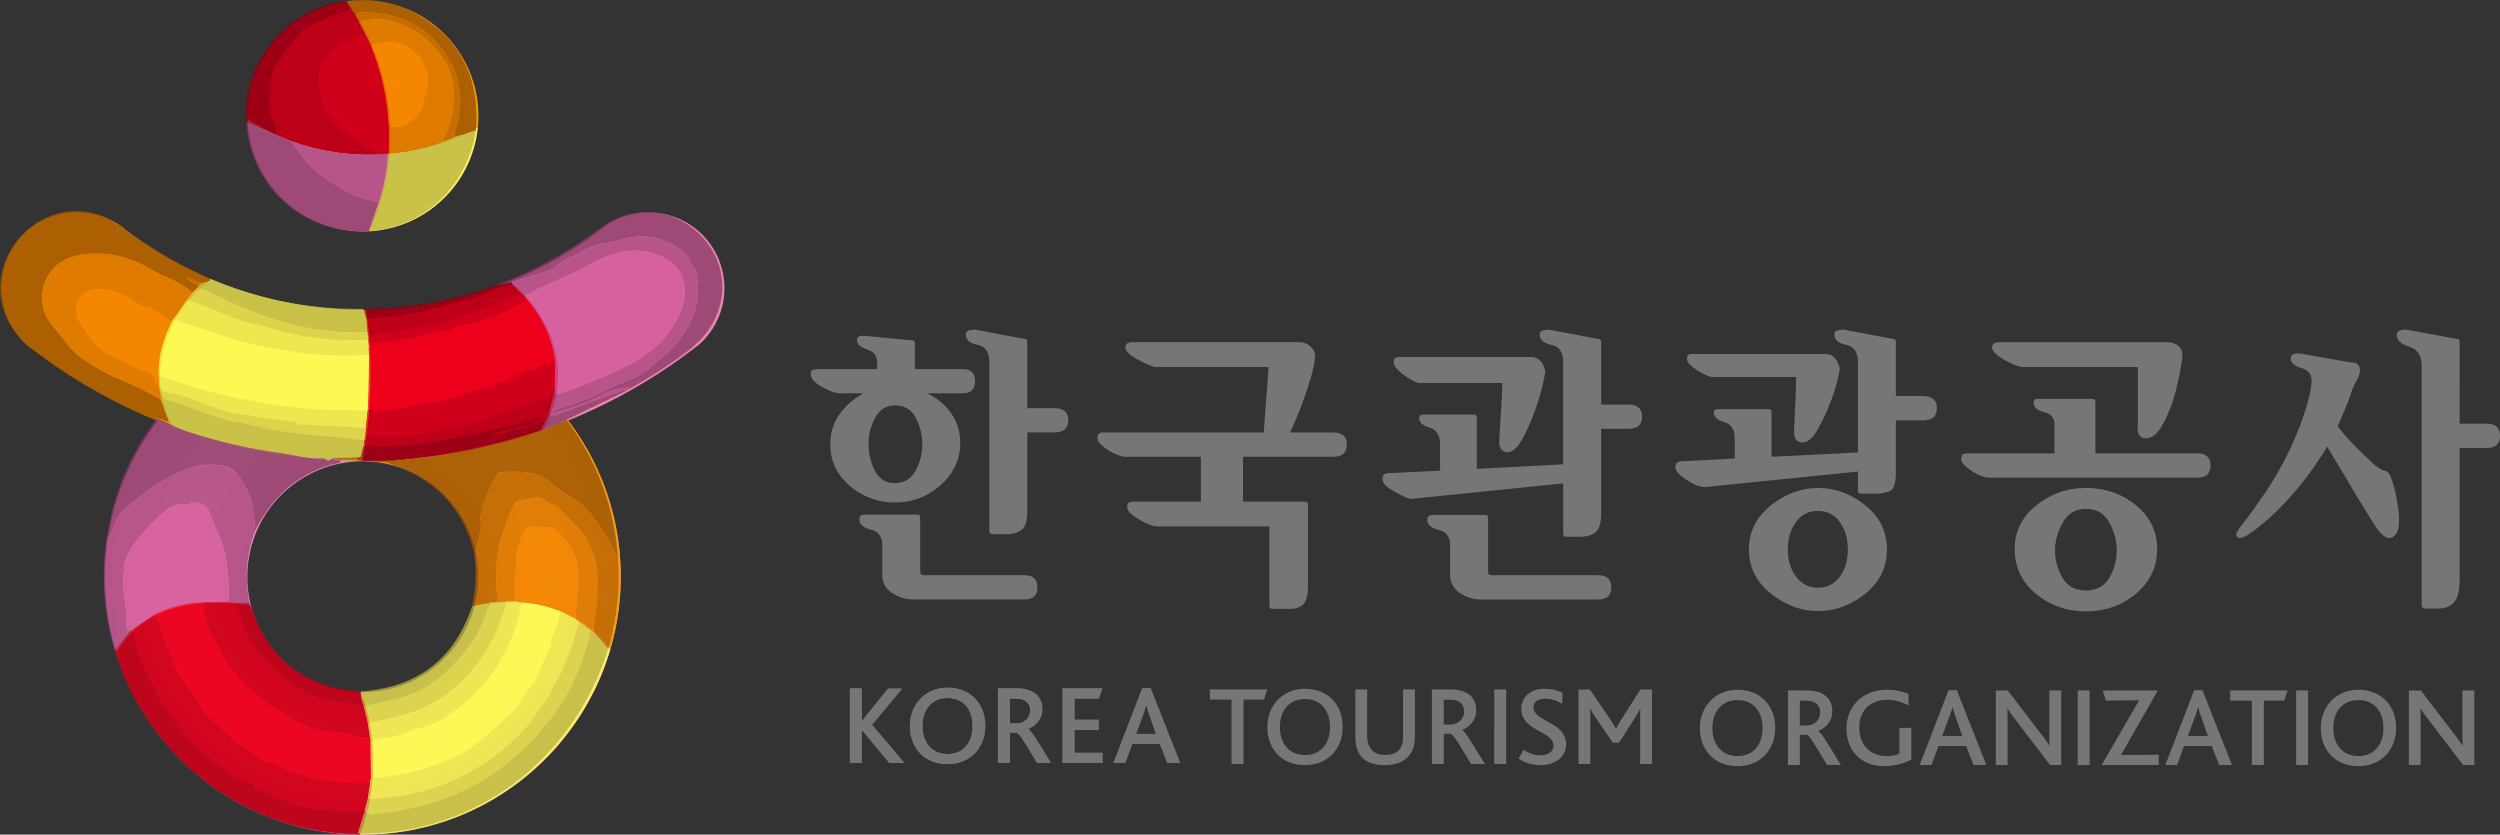 <svg xmlns="http://www.w3.org/2000/svg" width="309.106mm" height="103.191mm" viewBox="0 0 309.106 103.191"><rect x="0" y="0" width="309.106" height="103.191" fill="#333333" stroke="none"/><defs><clipPath id="a" clipPathUnits="userSpaceOnUse"><path d="M108.522 252.343h35.052v-35.051h-35.052z"></path></clipPath></defs><g style="stroke-width:.194"><path d="M0 0h1.834c.634 0 .951-.273.951-.824 0-.55-.317-.823-.951-.823H0v-5.276c0-.715-.133-1.17-.404-1.357-.268-.196-.605-.291-1.004-.291h-.971c-.053 0-.1.023-.144.06a.219.219 0 0 0-.059.145V3.113c0 .686-.266 1.084-.798 1.196-.53.108-.793.34-.793.7 0 .148.06.241.192.273.127.037.278.057.451.057l3.329-.629c.068 0 .117-.018.148-.054.036-.036.053-.085.053-.154Zm-10.789-2.429c0-.631.141-1.232.422-1.806.284-.571.74-.855 1.371-.855.618 0 1.082.28 1.392.835a3.57 3.57 0 0 1 .465 1.781c0 .648-.145 1.253-.444 1.818-.296.56-.757.843-1.39.843-.607 0-1.058-.278-1.364-.835a3.684 3.684 0 0 1-.452-1.781m3.508-8.634c0-.112.024-.186.068-.229.049-.039.135-.059.256-.059h6.756c.59 0 .887-.279.887-.826 0-.551-.297-.824-.887-.824h-7.524c-.537 0-1.027.147-1.472.445-.444.295-.662.717-.662 1.264v2c0 .563-.262.906-.78 1.041-.519.131-.775.359-.775.691 0 .151.043.241.131.278.086.033.204.051.35.051h3.452a.22.22 0 0 0 .153-.051c.031-.037.047-.084.047-.156zm-.36 13.719h3.225c.575 0 .865-.272.865-.822 0-.55-.29-.824-.865-.824h-2.379A4.112 4.112 0 0 0-5.184-.341c.418-.583.625-1.252.625-2.008 0-1.128-.441-2.082-1.329-2.873-.887-.789-1.916-1.187-3.085-1.187a4.644 4.644 0 0 0-3.09 1.133c-.888.76-1.33 1.699-1.33 2.822 0 .77.216 1.459.649 2.063a4.373 4.373 0 0 0 1.63 1.401h-1.655c-.239 0-.626.141-1.159.422-.531.283-.796.589-.796.917 0 .151.064.239.197.268.123.029.234.039.326.039h3.994v.478c0 .426-.229.712-.687.864-.454.15-.682.355-.682.616 0 .124.04.208.12.249a.717.717 0 0 0 .323.062l3.289-.312c.067 0 .113-.02.149-.051a.225.225 0 0 0 .054-.159z" style="fill:#777576;fill-opacity:1;fill-rule:nonzero;stroke:none;stroke-width:.194" transform="matrix(1.819 0 0 -1.819 127.018 50.47)"></path></g><g style="stroke-width:.194"><path d="m0 0 .322 4.327c0 .04-.002.072-.007.089-.008.024-.044.035-.114.035h-7.502c-.217 0-.616.157-1.209.473-.592.315-.888.601-.888.865 0 .152.058.247.169.286a.915.915 0 0 0 .315.064H2.357c.34 0 .618-.104.84-.319a.883.883 0 0 0 .293-.751c-.051-.539-.258-1.325-.615-2.361A25.173 25.173 0 0 0 1.793 0h2.943c.61 0 .91-.275.91-.825 0-.553-.3-.827-.91-.827H-1.41v-3.046h4.215c.052 0 .099-.02.142-.053.039-.033.061-.086.061-.158v-5.539c0-.549-.094-.944-.274-1.186-.182-.236-.515-.357-.996-.357H.583a.185.185 0 0 0-.138.058.2.2 0 0 0-.06.145v5.398h-7.582c-.313 0-.735.162-1.276.473-.535.32-.808.598-.808.848 0 .177.057.285.175.318.111.033.229.053.352.053h4.479v3.046h-5.084c-.348 0-.758.156-1.229.465-.473.312-.709.567-.709.775 0 .163.027.275.086.328.051.057.15.084.299.084z" style="fill:#777576;fill-opacity:1;fill-rule:nonzero;stroke:none;stroke-width:.194" transform="matrix(1.819 0 0 -1.819 156.25 53.47)"></path></g><g style="stroke-width:.194"><path d="M0 0c0-.111.022-.186.07-.229.05-.039.131-.058.256-.058h7.159c.591 0 .885-.279.885-.826 0-.551-.294-.825-.885-.825H-.442a2.56 2.56 0 0 0-1.473.446c-.443.295-.668.717-.668 1.263V1.75c0 .563-.257.914-.775 1.041-.518.129-.776.359-.776.693 0 .151.046.241.136.274a.928.928 0 0 0 .348.053h3.448c.068 0 .122-.018.155-.053.03-.033.047-.084.047-.154Zm2.276 8.879c-.348-.589-.699-.856-1.051-.792-.36.062-.512.366-.458.916.028.523.064 1.144.114 1.864.044.721.074 1.362.087 1.911h-5.586c-.228 0-.587.169-1.067.519-.485.354-.727.651-.727.9 0 .153.032.245.101.287a.476.476 0 0 0 .259.061h8.939c.537 0 .874-.337 1.006-1.009-.132-.797-.361-1.64-.672-2.537-.32-.89-.632-1.596-.945-2.12m2.828-2.926L-5.182 4.906c-.203 0-.586.153-1.148.473-.566.312-.849.602-.849.86 0 .168.037.275.119.333.081.054.206.082.364.082l3.431.166v1.77c0 .636-.236 1.016-.706 1.154-.472.139-.707.353-.707.641 0 .11.028.179.079.203a.485.485 0 0 0 .223.043h3.408c.068 0 .119-.016.154-.055.033-.03.047-.081.047-.151v-3.48l5.871.306v6.926c0 .685-.262 1.084-.8 1.195-.525.108-.794.341-.794.7 0 .149.061.241.189.274.129.037.279.056.456.056l3.33-.629c.068 0 .117-.017.15-.053.035-.036.052-.085.052-.155v-4.252h1.834c.633 0 .947-.278.947-.827 0-.549-.314-.821-.947-.821H7.687V3.977c0-.715-.134-1.168-.406-1.36-.269-.193-.602-.289-1.008-.289h-.969a.195.195 0 0 0-.14.063.188.188 0 0 0-.06.144Z" style="fill:#777576;fill-opacity:1;fill-rule:nonzero;stroke:none;stroke-width:.194" transform="matrix(1.819 0 0 -1.819 183.99 70.6)"></path></g><g style="stroke-width:.194"><path d="M0 0c0-.742.19-1.359.565-1.854.376-.494.868-.742 1.474-.742.63 0 1.129.248 1.492.742.362.495.547 1.112.547 1.854 0 .74-.185 1.361-.547 1.865-.363.502-.862.754-1.492.754-.621 0-1.111-.252-1.484-.754C.186 1.361 0 .74 0 0m2.059 4.18c1.157 0 2.222-.393 3.21-1.182C6.246 2.209 6.738 1.207 6.738 0c0-1.211-.492-2.207-1.469-3-.988-.791-2.053-1.184-3.21-1.184C.914-4.184-.15-3.791-1.147-3c-.998.793-1.496 1.789-1.496 3 0 1.207.498 2.209 1.496 2.998C-.15 3.787.914 4.18 2.059 4.18m-.08 3.895c-.35-.591-.709-.853-1.078-.792-.374.061-.528.37-.473.919l.079 1.737c.027.638.048 1.235.058 1.784h-5.629c-.252 0-.62.152-1.085.452-.471.305-.705.559-.705.764 0 .151.032.249.097.287a.502.502 0 0 0 .265.062h9.015c.538 0 .873-.337 1.008-1.007a11.144 11.144 0 0 0-.646-2.307 13.704 13.704 0 0 0-.906-1.899m2.787-2.778L-5.606 4.244c-.294-.027-.708.129-1.24.465-.531.333-.795.629-.795.876 0 .163.037.273.12.327.083.055.199.083.362.083l3.553.189v1.314c0 .634-.238 1.019-.708 1.155-.471.136-.709.35-.709.639 0 .11.029.179.084.205a.48.48 0 0 0 .22.039h3.406c.071 0 .122-.011.156-.05.036-.033.049-.084.049-.153V6.304l5.874.288v6.122c0 .685-.268 1.084-.801 1.195-.531.109-.797.341-.797.7 0 .149.061.242.193.274.127.037.278.056.453.056l3.329-.628c.07 0 .115-.018.149-.054.034-.036.05-.085.05-.154v-3.678h1.839c.632 0 .948-.272.948-.824 0-.548-.316-.825-.948-.825H7.342v-3.54c0-.717-.129-1.136-.403-1.261-.27-.121-.607-.184-1.01-.184h-.962a.184.184 0 0 0-.145.063.192.192 0 0 0-.056.144Z" style="fill:#777576;fill-opacity:1;fill-rule:nonzero;stroke:none;stroke-width:.194" transform="matrix(1.819 0 0 -1.819 221.052 67.938)"></path></g><g style="stroke-width:.194"><path d="M0 0c0-.68.165-1.299.501-1.875.338-.58.867-.869 1.598-.869.722 0 1.255.289 1.591.869A3.63 3.63 0 0 1 4.192 0c0 .615-.165 1.238-.502 1.863-.336.623-.869.936-1.591.936-.703 0-1.225-.313-1.575-.936C.173 1.238 0 .615 0 0m2.117 4.221c1.29 0 2.418-.391 3.378-1.174C6.454 2.264 6.938 1.27 6.938.08c0-1.236-.484-2.254-1.443-3.049-.96-.799-2.094-1.195-3.396-1.195-1.306 0-2.44.396-3.401 1.195-.964.795-1.442 1.813-1.442 3.049 0 1.19.496 2.184 1.479 2.967a5.31 5.31 0 0 0 3.382 1.174m-4.297 8.223c-.255 0-.672.158-1.241.473-.569.315-.856.602-.856.865 0 .153.056.247.172.286a.912.912 0 0 0 .311.064H7.602c.339 0 .602-.093.8-.277.196-.187.275-.423.249-.712-.053-.535-.19-1.264-.414-2.183a9.626 9.626 0 0 0-.974-2.516c-.325-.575-.698-.855-1.121-.843-.423.014-.595.357-.513 1.03v3.689c0 .04-.003.073-.015.089-.004.025-.04.035-.109.035zm2.141-5.872v1.977c0 .426-.234.698-.708.823-.475.125-.709.34-.709.64 0 .151.05.232.144.249.09.011.187.016.281.016H2.54c.066 0 .117-.016.152-.051.032-.032.05-.083.05-.154v-3.5h6.917c.604 0 .906-.277.906-.828 0-.548-.302-.822-.906-.822H-4.438c-.349 0-.759.154-1.234.463-.467.308-.703.566-.703.775 0 .161.026.274.082.326.05.061.154.086.299.086z" style="fill:#777576;fill-opacity:1;fill-rule:nonzero;stroke:none;stroke-width:.194" transform="matrix(1.819 0 0 -1.819 254.094 68.013)"></path></g><g style="stroke-width:.194"><path d="M0 0h1.837c.601 0 .906-.278.906-.828 0-.547-.305-.824-.906-.824H0v-8.858c0-.836-.132-1.385-.403-1.66-.267-.266-.604-.396-1.008-.396h-.964a.204.204 0 0 0-.147.058.198.198 0 0 0-.059.145V3.914c0 .701-.283 1.139-.848 1.319-.562.179-.843.437-.843.785 0 .152.059.25.189.295.127.05.278.076.455.076l3.43-.629c.066 0 .121-.018.151-.054.032-.036.047-.085.047-.154Zm-9.014-1.545c-.067-.14-.145-.269-.225-.402A8.506 8.506 0 0 0-9.5-2.35a21.007 21.007 0 0 0-2.218-2.855c-.876-.953-1.748-1.723-2.623-2.316-.377-.249-.631-.309-.767-.192-.134.129-.075.348.183.666.442.563.956 1.258 1.529 2.09.581.834 1.127 1.75 1.635 2.752.391.769.748 1.606 1.071 2.514.321.905.527 1.683.607 2.328.092.592-.114.965-.628 1.124-.511.154-.766.382-.766.67 0 .137.05.229.164.274a.872.872 0 0 0 .383.075l3.572-.626c.266 0 .433-.075.509-.219a.707.707 0 0 0 .055-.482c-.123-.541-.308-.549-.557-1.291a23.2 23.2 0 0 0-.938-2.329c.392-.521.833-1.024 1.329-1.517.5-.482.875-.843 1.129-1.079.312-.258.555-.401.729-.43.173-.031.306-.161.404-.391.254-.633.434-1.43.547-2.391.105-.963-.037-1.546-.425-1.754-.343-.177-.757.129-1.255.92a143.76 143.76 0 0 0-1.388 2.256c-.294.51-.6 1.021-.921 1.544-.313.523-.607 1.011-.874 1.464" style="fill:#777576;fill-opacity:1;fill-rule:nonzero;stroke:none;stroke-width:.194" transform="matrix(1.819 0 0 -1.819 304.115 52.38)"></path></g><g style="stroke-width:.194"><g style="stroke-width:.194"><path d="M0 0a7.82 7.82 0 0 0-7.852 7.855A7.853 7.853 0 0 0 0 15.707 7.853 7.853 0 1 0 0 0m0 25.378c-9.678 0-17.524-7.846-17.524-17.524 0-9.68 7.846-17.526 17.524-17.526 9.682 0 17.527 7.846 17.527 17.526 0 9.678-7.845 17.524-17.527 17.524" style="fill:#eb83b2;fill-opacity:1;fill-rule:nonzero;stroke:none;stroke-width:.194" transform="matrix(1.819 0 0 -1.819 44.869 85.59)"></path></g><g style="stroke-width:.194"><path d="M0 0c2.198-7.088 8.767-12.242 16.557-12.32 1.754 4.662.609 8.304.046 9.674-3.6.06-6.602 2.542-7.464 5.886C3.11 4.133.825 1.574 0 0" style="fill:#e1002b;fill-opacity:1;fill-rule:nonzero;stroke:none;stroke-width:.194" transform="matrix(1.819 0 0 -1.819 14.41 80.774)"></path></g><g style="stroke-width:.194"><path d="M0 0c7.954 0 14.655 5.313 16.798 12.57-.578.879-3.178 4.143-9.208 2.965C6.707 12.164 3.648 9.672 0 9.672h-.152c.32-.779 1.79-4.811-.058-9.674C-.141-.004-.069 0 0 0" style="fill:#fff265;fill-opacity:1;fill-rule:nonzero;stroke:none;stroke-width:.194" transform="matrix(1.819 0 0 -1.819 44.895 103.187)"></path></g><g style="stroke-width:.194"><path d="m0 0-.051-.001v-9.673c.019 0 .035.003.051.003a7.853 7.853 0 0 0 7.855-7.851c0-.786-.118-1.54-.332-2.252.028.086.059.171.081.259 6.002 1.174 8.615-2.066 9.209-2.964.462 1.572.714 3.234.714 4.955C17.527-7.846 9.682 0 0 0" style="fill:#f49c00;fill-opacity:1;fill-rule:nonzero;stroke:none;stroke-width:.194" transform="matrix(1.819 0 0 -1.819 44.869 39.415)"></path></g><g style="opacity:.1;stroke-width:.194"><g clip-path="url(#a)" style="stroke-width:.194" transform="matrix(1.819 0 0 -1.819 -184.467 498.545)"><g style="stroke-width:.194"><path d="M0 0a7.82 7.82 0 0 0-7.852 7.855A7.853 7.853 0 0 0 0 15.707 7.853 7.853 0 1 0 0 0m.002 25.379c-9.68 0-17.525-7.846-17.525-17.525 0-9.678 7.845-17.526 17.525-17.526 9.681 0 17.526 7.848 17.526 17.526 0 9.679-7.845 17.525-17.526 17.525" style="fill:#b9bdc3;fill-opacity:1;fill-rule:nonzero;stroke:none;stroke-width:.194" transform="translate(126.046 226.964)"></path></g><g style="stroke-width:.194"><path d="M0 0c-9.651 0-17.474-7.823-17.474-17.474 0-9.65 7.823-17.474 17.474-17.474 9.652 0 17.475 7.824 17.475 17.474C17.475-7.823 9.652 0 0 0m-.002-25.378a7.87 7.87 0 0 0-7.902 7.906A7.902 7.902 0 0 0-.002-9.57a7.904 7.904 0 1 0 0-15.808" style="fill:#babec4;fill-opacity:1;fill-rule:nonzero;stroke:none;stroke-width:.194" transform="translate(126.048 252.292)"></path></g><g style="stroke-width:.194"><path d="M0 0c-9.623 0-17.423-7.8-17.423-17.423 0-9.621 7.8-17.423 17.423-17.423 9.624 0 17.424 7.802 17.424 17.423C17.424-7.8 9.624 0 0 0m-.002-25.377a7.92 7.92 0 0 0-7.952 7.956A7.952 7.952 0 0 0-.002-9.469a7.953 7.953 0 0 0 7.956-7.952 7.956 7.956 0 0 0-7.956-7.956" style="fill:#bbbfc4;fill-opacity:1;fill-rule:nonzero;stroke:none;stroke-width:.194" transform="translate(126.048 252.24)"></path></g><g style="stroke-width:.194"><path d="M0 0c-9.595 0-17.372-7.777-17.372-17.372 0-9.593 7.777-17.372 17.372-17.372 9.596 0 17.373 7.779 17.373 17.372C17.373-7.777 9.596 0 0 0m-.002-25.376a7.972 7.972 0 0 0-8.002 8.006A8.002 8.002 0 0 0-.002-9.368a8.004 8.004 0 1 0 0-16.008" style="fill:#bcc0c5;fill-opacity:1;fill-rule:nonzero;stroke:none;stroke-width:.194" transform="translate(126.048 252.19)"></path></g><g style="stroke-width:.194"><path d="M0 0c-9.566 0-17.321-7.754-17.321-17.321 0-9.565 7.755-17.321 17.321-17.321 9.567 0 17.322 7.756 17.322 17.321C17.322-7.754 9.567 0 0 0m-.002-25.375a8.022 8.022 0 0 0-8.052 8.056A8.052 8.052 0 0 0-.002-9.267a8.053 8.053 0 1 0 0-16.108" style="fill:#bdc1c6;fill-opacity:1;fill-rule:nonzero;stroke:none;stroke-width:.194" transform="translate(126.048 252.138)"></path></g><g style="stroke-width:.194"><path d="M0 0c-9.539 0-17.27-7.731-17.27-17.27 0-9.536 7.731-17.269 17.27-17.269s17.271 7.733 17.271 17.269C17.271-7.731 9.539 0 0 0m-.002-25.374a8.072 8.072 0 0 0-8.102 8.106A8.102 8.102 0 0 0-.002-9.165a8.104 8.104 0 0 0 8.106-8.103 8.106 8.106 0 0 0-8.106-8.106" style="fill:#bec2c7;fill-opacity:1;fill-rule:nonzero;stroke:none;stroke-width:.194" transform="translate(126.048 252.087)"></path></g><g style="stroke-width:.194"><path d="M0 0c-9.51 0-17.218-7.708-17.218-17.218 0-9.509 7.708-17.219 17.218-17.219 9.511 0 17.219 7.71 17.219 17.219C17.219-7.708 9.511 0 0 0m-.002-25.373a8.124 8.124 0 0 0-8.153 8.157 8.155 8.155 0 1 0 8.153-8.157" style="fill:#bfc2c8;fill-opacity:1;fill-rule:nonzero;stroke:none;stroke-width:.194" transform="translate(126.048 252.036)"></path></g><g style="stroke-width:.194"><path d="M0 0c-9.482 0-17.167-7.685-17.167-17.167 0-9.48 7.685-17.167 17.167-17.167 9.482 0 17.168 7.687 17.168 17.167C17.168-7.685 9.482 0 0 0m-.002-25.372a8.174 8.174 0 0 0-8.203 8.207A8.204 8.204 0 0 0-.002-8.962a8.205 8.205 0 1 0 0-16.41" style="fill:#c0c3c8;fill-opacity:1;fill-rule:nonzero;stroke:none;stroke-width:.194" transform="translate(126.048 251.984)"></path></g><g style="stroke-width:.194"><path d="M0 0c-9.454 0-17.116-7.663-17.116-17.116 0-9.452 7.662-17.116 17.116-17.116s17.117 7.664 17.117 17.116C17.117-7.663 9.454 0 0 0m-.002-25.371a8.224 8.224 0 0 0-8.253 8.257A8.254 8.254 0 0 0-.002-8.861a8.255 8.255 0 1 0 0-16.51" style="fill:#c1c4c9;fill-opacity:1;fill-rule:nonzero;stroke:none;stroke-width:.194" transform="translate(126.048 251.934)"></path></g><g style="stroke-width:.194"><path d="M0 0c-9.425 0-17.065-7.64-17.065-17.065 0-9.423 7.64-17.065 17.065-17.065 9.426 0 17.066 7.642 17.066 17.065C17.066-7.64 9.426 0 0 0m-.002-25.37a8.275 8.275 0 0 0-8.303 8.307A8.305 8.305 0 1 0-.002-25.37" style="fill:#c2c5c9;fill-opacity:1;fill-rule:nonzero;stroke:none;stroke-width:.194" transform="translate(126.048 251.882)"></path></g><g style="stroke-width:.194"><path d="M0 0c-9.397 0-17.014-7.617-17.014-17.014 0-9.395 7.617-17.013 17.014-17.013 9.398 0 17.015 7.618 17.015 17.013C17.015-7.617 9.398 0 0 0m-.002-25.369a8.326 8.326 0 0 0-8.353 8.357A8.354 8.354 0 0 0-.002-8.658a8.355 8.355 0 1 0 0-16.711" style="fill:#c2c6ca;fill-opacity:1;fill-rule:nonzero;stroke:none;stroke-width:.194" transform="translate(126.048 251.831)"></path></g><g style="stroke-width:.194"><path d="M0 0c-9.369 0-16.962-7.594-16.962-16.962 0-9.367 7.593-16.963 16.962-16.963 9.37 0 16.963 7.596 16.963 16.963C16.963-7.594 9.37 0 0 0m-.002-25.368a8.377 8.377 0 0 0-8.404 8.408A8.404 8.404 0 0 0-.002-8.557c4.644 0 8.408-3.762 8.408-8.403a8.408 8.408 0 0 0-8.408-8.408" style="fill:#c3c7ca;fill-opacity:1;fill-rule:nonzero;stroke:none;stroke-width:.194" transform="translate(126.048 251.78)"></path></g><g style="stroke-width:.194"><path d="M0 0c-9.34 0-16.911-7.57-16.911-16.911 0-9.339 7.571-16.911 16.911-16.911 9.341 0 16.912 7.572 16.912 16.911C16.912-7.57 9.341 0 0 0m-.002-25.367a8.427 8.427 0 0 0-8.454 8.458A8.455 8.455 0 0 0-.002-8.455c4.671 0 8.458-3.786 8.458-8.454a8.458 8.458 0 0 0-8.458-8.458" style="fill:#c5c7cc;fill-opacity:1;fill-rule:nonzero;stroke:none;stroke-width:.194" transform="translate(126.048 251.728)"></path></g><g style="stroke-width:.194"><path d="M0 0c-9.312 0-16.86-7.548-16.86-16.86 0-9.311 7.548-16.86 16.86-16.86 9.313 0 16.861 7.549 16.861 16.86C16.861-7.548 9.313 0 0 0m-.002-25.366a8.478 8.478 0 0 0-8.504 8.508A8.505 8.505 0 0 0-.002-8.354c4.699 0 8.508-3.808 8.508-8.504a8.508 8.508 0 0 0-8.508-8.508" style="fill:#c5c8cd;fill-opacity:1;fill-rule:nonzero;stroke:none;stroke-width:.194" transform="translate(126.048 251.678)"></path></g><g style="stroke-width:.194"><path d="M0 0c-9.284 0-16.809-7.525-16.809-16.809 0-9.282 7.525-16.809 16.809-16.809 9.285 0 16.81 7.527 16.81 16.809C16.81-7.525 9.285 0 0 0m-.002-25.365a8.528 8.528 0 0 0-8.554 8.558A8.554 8.554 0 0 0-.002-8.253c4.727 0 8.559-3.83 8.559-8.554a8.559 8.559 0 0 0-8.559-8.558" style="fill:#c6c9cd;fill-opacity:1;fill-rule:nonzero;stroke:none;stroke-width:.194" transform="translate(126.048 251.626)"></path></g><g style="stroke-width:.194"><path d="M0 0c-9.256 0-16.758-7.502-16.758-16.758 0-9.254 7.502-16.758 16.758-16.758s16.759 7.504 16.759 16.758C16.759-7.502 9.256 0 0 0m-.002-25.364a8.579 8.579 0 0 0-8.604 8.608 8.607 8.607 0 1 0 8.604-8.608" style="fill:#c7cace;fill-opacity:1;fill-rule:nonzero;stroke:none;stroke-width:.194" transform="translate(126.048 251.575)"></path></g><g style="stroke-width:.194"><path d="M0 0c-9.228 0-16.707-7.479-16.707-16.707 0-9.225 7.479-16.706 16.707-16.706 9.228 0 16.708 7.481 16.708 16.706C16.708-7.479 9.228 0 0 0m-.002-25.363a8.63 8.63 0 0 0-8.654 8.658A8.655 8.655 0 0 0-.002-8.05c4.782 0 8.659-3.875 8.659-8.655a8.66 8.66 0 0 0-8.659-8.658" style="fill:#c8cbcf;fill-opacity:1;fill-rule:nonzero;stroke:none;stroke-width:.194" transform="translate(126.048 251.524)"></path></g><g style="stroke-width:.194"><path d="M0 0c-9.199 0-16.655-7.456-16.655-16.655 0-9.198 7.456-16.656 16.655-16.656 9.2 0 16.656 7.458 16.656 16.656C16.656-7.456 9.2 0 0 0m-.002-25.362a8.681 8.681 0 0 0-8.705 8.709A8.706 8.706 0 0 0-.002-7.948c4.81 0 8.709-3.898 8.709-8.705a8.71 8.71 0 0 0-8.709-8.709" style="fill:#c9cccf;fill-opacity:1;fill-rule:nonzero;stroke:none;stroke-width:.194" transform="translate(126.048 251.473)"></path></g><g style="stroke-width:.194"><path d="M0 0c-9.171 0-16.604-7.434-16.604-16.604 0-9.169 7.433-16.604 16.604-16.604s16.605 7.435 16.605 16.604C16.605-7.434 9.171 0 0 0m-.002-25.361a8.73 8.73 0 0 0-8.755 8.758A8.755 8.755 0 0 0-.002-7.848c4.838 0 8.759-3.92 8.759-8.755a8.759 8.759 0 0 0-8.759-8.758" style="fill:#caccd1;fill-opacity:1;fill-rule:nonzero;stroke:none;stroke-width:.194" transform="translate(126.048 251.422)"></path></g><g style="stroke-width:.194"><path d="M0 0c-9.143 0-16.553-7.411-16.553-16.553 0-9.141 7.41-16.553 16.553-16.553s16.554 7.412 16.554 16.553C16.554-7.411 9.143 0 0 0m-.002-25.36a8.781 8.781 0 0 0-8.805 8.809A8.805 8.805 0 0 0-.002-7.746c4.865 0 8.81-3.942 8.81-8.805a8.81 8.81 0 0 0-8.81-8.809" style="fill:#cbcdd1;fill-opacity:1;fill-rule:nonzero;stroke:none;stroke-width:.194" transform="translate(126.048 251.37)"></path></g><g style="stroke-width:.194"><path d="M0 0c-9.114 0-16.502-7.387-16.502-16.502 0-9.113 7.388-16.501 16.502-16.501 9.115 0 16.503 7.388 16.503 16.501C16.503-7.387 9.115 0 0 0m-.002-25.359A8.832 8.832 0 0 0-8.857-16.5 8.855 8.855 0 0 0-.002-7.645c4.893 0 8.86-3.964 8.86-8.855a8.86 8.86 0 0 0-8.86-8.859" style="fill:#ccced2;fill-opacity:1;fill-rule:nonzero;stroke:none;stroke-width:.194" transform="translate(126.048 251.32)"></path></g><g style="stroke-width:.194"><path d="M0 0c-9.086 0-16.451-7.364-16.451-16.451 0-9.084 7.365-16.45 16.451-16.45s16.452 7.366 16.452 16.45C16.452-7.364 9.086 0 0 0m-.002-25.358a8.882 8.882 0 0 0-8.905 8.909A8.906 8.906 0 0 0-.002-7.543c4.921 0 8.91-3.988 8.91-8.906a8.91 8.91 0 0 0-8.91-8.909" style="fill:#cdcfd3;fill-opacity:1;fill-rule:nonzero;stroke:none;stroke-width:.194" transform="translate(126.048 251.268)"></path></g><g style="stroke-width:.194"><path d="M0 0c-9.058 0-16.399-7.341-16.399-16.399 0-9.057 7.341-16.4 16.399-16.4s16.4 7.343 16.4 16.4C16.4-7.341 9.058 0 0 0m-.002-25.357a8.934 8.934 0 0 0-8.956 8.96A8.957 8.957 0 0 0-.002-7.441c4.949 0 8.96-4.011 8.96-8.956a8.96 8.96 0 0 0-8.96-8.96" style="fill:#ced0d3;fill-opacity:1;fill-rule:nonzero;stroke:none;stroke-width:.194" transform="translate(126.048 251.217)"></path></g><g style="stroke-width:.194"><path d="M0 0c-9.029 0-16.348-7.318-16.348-16.348 0-9.028 7.319-16.348 16.348-16.348 9.03 0 16.349 7.32 16.349 16.348C16.349-7.318 9.03 0 0 0m-.002-25.356c-5 0-9.006 4.024-9.006 9.01A9.007 9.007 0 0 0-.002-7.34c4.976 0 9.01-4.033 9.01-9.006a9.01 9.01 0 0 0-9.01-9.01" style="fill:#cfd1d5;fill-opacity:1;fill-rule:nonzero;stroke:none;stroke-width:.194" transform="translate(126.048 251.166)"></path></g><g style="stroke-width:.194"><path d="M0 0c-9.001 0-16.297-7.296-16.297-16.297 0-9 7.296-16.297 16.297-16.297 9.001 0 16.298 7.297 16.298 16.297C16.298-7.296 9.001 0 0 0m-.002-25.355a9.035 9.035 0 0 0-9.056 9.06A9.057 9.057 0 0 0-.002-7.239c5.004 0 9.061-4.055 9.061-9.056a9.061 9.061 0 0 0-9.061-9.06" style="fill:#d0d2d5;fill-opacity:1;fill-rule:nonzero;stroke:none;stroke-width:.194" transform="translate(126.048 251.115)"></path></g><g style="stroke-width:.194"><path d="M0 0c-8.973 0-16.246-7.273-16.246-16.246 0-8.971 7.273-16.246 16.246-16.246 8.973 0 16.247 7.275 16.247 16.246C16.247-7.273 8.973 0 0 0m-.002-25.354a9.085 9.085 0 0 0-9.106 9.11A9.106 9.106 0 0 0-.002-7.138c5.032 0 9.111-4.077 9.111-9.106 0-5.03-4.079-9.11-9.111-9.11" style="fill:#d0d3d6;fill-opacity:1;fill-rule:nonzero;stroke:none;stroke-width:.194" transform="translate(126.048 251.064)"></path></g><g style="stroke-width:.194"><path d="M0 0c-8.945 0-16.195-7.25-16.195-16.195 0-8.943 7.25-16.194 16.195-16.194s16.196 7.251 16.196 16.194C16.196-7.25 8.945 0 0 0m-.002-25.354a9.137 9.137 0 0 0-9.156 9.161A9.156 9.156 0 0 0-.002-7.036c5.06 0 9.161-4.1 9.161-9.157a9.162 9.162 0 0 0-9.161-9.161" style="fill:#d1d3d7;fill-opacity:1;fill-rule:nonzero;stroke:none;stroke-width:.194" transform="translate(126.048 251.012)"></path></g><g style="stroke-width:.194"><path d="M0 0c-8.917 0-16.144-7.227-16.144-16.144 0-8.915 7.227-16.143 16.144-16.143 8.917 0 16.145 7.228 16.145 16.143C16.145-7.227 8.917 0 0 0m-.002-25.353a9.188 9.188 0 0 0-9.206 9.211A9.207 9.207 0 0 0-.002-6.935c5.087 0 9.211-4.122 9.211-9.207a9.212 9.212 0 0 0-9.211-9.211" style="fill:#d3d4d8;fill-opacity:1;fill-rule:nonzero;stroke:none;stroke-width:.194" transform="translate(126.048 250.96)"></path></g><g style="stroke-width:.194"><path d="M0 0c-8.888 0-16.092-7.204-16.092-16.092 0-8.887 7.204-16.093 16.092-16.093 8.888 0 16.093 7.206 16.093 16.093C16.093-7.204 8.888 0 0 0m-.002-25.352a9.238 9.238 0 0 0-9.257 9.262A9.258 9.258 0 0 0-.002-6.833c5.115 0 9.261-4.145 9.261-9.257 0-5.114-4.146-9.262-9.261-9.262" style="fill:#d4d6d9;fill-opacity:1;fill-rule:nonzero;stroke:none;stroke-width:.194" transform="translate(126.048 250.91)"></path></g><g style="stroke-width:.194"><path d="M0 0c-8.86 0-16.042-7.181-16.042-16.042C-16.042-24.9-8.86-32.083 0-32.083c8.86 0 16.042 7.183 16.042 16.041C16.042-7.181 8.86 0 0 0m-.002-25.351a9.289 9.289 0 0 0-9.307 9.311A9.307 9.307 0 0 0-.002-6.732c5.143 0 9.312-4.167 9.312-9.308s-4.169-9.311-9.312-9.311" style="fill:#d4d6d9;fill-opacity:1;fill-rule:nonzero;stroke:none;stroke-width:.194" transform="translate(126.048 250.859)"></path></g><g style="stroke-width:.194"><path d="M0 0c-8.832 0-15.99-7.158-15.99-15.99 0-8.83 7.158-15.99 15.99-15.99s15.991 7.16 15.991 15.99C15.991-7.158 8.832 0 0 0m-.002-25.35a9.34 9.34 0 0 0-9.357 9.362A9.358 9.358 0 0 0-.002-6.631c5.17 0 9.362-4.19 9.362-9.357 0-5.169-4.192-9.362-9.362-9.362" style="fill:#d5d7da;fill-opacity:1;fill-rule:nonzero;stroke:none;stroke-width:.194" transform="translate(126.048 250.808)"></path></g><g style="stroke-width:.194"><path d="M0 0c-8.803 0-15.939-7.135-15.939-15.939 0-8.802 7.136-15.938 15.939-15.938 8.804 0 15.94 7.136 15.94 15.938C15.94-7.135 8.804 0 0 0m-.002-25.349a9.39 9.39 0 0 0-9.407 9.412c0 5.195 4.212 9.408 9.407 9.408 5.198 0 9.412-4.213 9.412-9.408 0-5.197-4.214-9.412-9.412-9.412" style="fill:#d6d8db;fill-opacity:1;fill-rule:nonzero;stroke:none;stroke-width:.194" transform="translate(126.048 250.756)"></path></g><g style="stroke-width:.194"><path d="M0 0c-8.775 0-15.888-7.112-15.888-15.888 0-8.773 7.113-15.887 15.888-15.887 8.775 0 15.889 7.114 15.889 15.887C15.889-7.112 8.775 0 0 0m-.002-25.348a9.44 9.44 0 0 0-9.457 9.462c0 5.223 4.234 9.458 9.457 9.458 5.226 0 9.462-4.235 9.462-9.458 0-5.224-4.236-9.462-9.462-9.462" style="fill:#d7d8dc;fill-opacity:1;fill-rule:nonzero;stroke:none;stroke-width:.194" transform="translate(126.048 250.705)"></path></g><g style="stroke-width:.194"><path d="M0 0c-8.747 0-15.836-7.089-15.836-15.836 0-8.746 7.089-15.837 15.836-15.837s15.837 7.091 15.837 15.837C15.837-7.089 8.747 0 0 0m-.002-25.347a9.492 9.492 0 0 0-9.508 9.513c0 5.251 4.258 9.508 9.508 9.508 5.253 0 9.512-4.257 9.512-9.508 0-5.252-4.259-9.513-9.512-9.513" style="fill:#d8d9dd;fill-opacity:1;fill-rule:nonzero;stroke:none;stroke-width:.194" transform="translate(126.048 250.654)"></path></g><g style="stroke-width:.194"><path d="M0 0c-8.719 0-15.786-7.067-15.786-15.786 0-8.716 7.067-15.785 15.786-15.785s15.787 7.069 15.787 15.785C15.787-7.067 8.719 0 0 0m-.002-25.346a9.542 9.542 0 0 0-9.558 9.562c0 5.279 4.28 9.558 9.558 9.558 5.281 0 9.563-4.279 9.563-9.558s-4.282-9.562-9.563-9.562" style="fill:#d9dadd;fill-opacity:1;fill-rule:nonzero;stroke:none;stroke-width:.194" transform="translate(126.048 250.603)"></path></g><g style="stroke-width:.194"><path d="M0 0c-8.69 0-15.734-7.043-15.734-15.734 0-8.689 7.044-15.734 15.734-15.734 8.69 0 15.735 7.045 15.735 15.734C15.735-7.043 8.69 0 0 0m-.002-25.345a9.593 9.593 0 0 0-9.608 9.613c0 5.306 4.302 9.608 9.608 9.608 5.309 0 9.613-4.302 9.613-9.608 0-5.308-4.304-9.613-9.613-9.613" style="fill:#d9dbde;fill-opacity:1;fill-rule:nonzero;stroke:none;stroke-width:.194" transform="translate(126.048 250.552)"></path></g><g style="stroke-width:.194"><path d="M0 0c-8.662 0-15.683-7.021-15.683-15.683 0-8.661 7.021-15.683 15.683-15.683 8.662 0 15.684 7.022 15.684 15.683C15.684-7.021 8.662 0 0 0m-.002-25.344a9.644 9.644 0 0 0-9.658 9.663c0 5.334 4.325 9.659 9.658 9.659 5.336 0 9.663-4.325 9.663-9.659 0-5.335-4.327-9.663-9.663-9.663" style="fill:#dadce0;fill-opacity:1;fill-rule:nonzero;stroke:none;stroke-width:.194" transform="translate(126.048 250.5)"></path></g><g style="stroke-width:.194"><path d="M0 0c-8.634 0-15.632-6.998-15.632-15.632 0-8.632 6.998-15.631 15.632-15.631s15.633 6.999 15.633 15.631C15.633-6.998 8.634 0 0 0m-.002-25.343A9.694 9.694 0 0 0-9.71-15.63c0 5.362 4.347 9.709 9.708 9.709 5.364 0 9.713-4.347 9.713-9.709 0-5.363-4.349-9.713-9.713-9.713" style="fill:#dbdde0;fill-opacity:1;fill-rule:nonzero;stroke:none;stroke-width:.194" transform="translate(126.048 250.45)"></path></g><g style="stroke-width:.194"><path d="M0 0c-8.605 0-15.581-6.975-15.581-15.581 0-8.604 6.976-15.58 15.581-15.58s15.582 6.976 15.582 15.58C15.582-6.975 8.605 0 0 0m-.002-25.342a9.745 9.745 0 0 0-9.759 9.763c0 5.39 4.37 9.76 9.759 9.76 5.392 0 9.764-4.37 9.764-9.76S5.39-25.342-.002-25.342" style="fill:#dcdee1;fill-opacity:1;fill-rule:nonzero;stroke:none;stroke-width:.194" transform="translate(126.048 250.398)"></path></g><g style="stroke-width:.194"><path d="M0 0c-8.577 0-15.53-6.952-15.53-15.53 0-8.575 6.953-15.529 15.53-15.529 8.577 0 15.531 6.954 15.531 15.529C15.531-6.952 8.577 0 0 0m-.002-25.341a9.795 9.795 0 0 0-9.809 9.813c0 5.417 4.393 9.809 9.809 9.809 5.419 0 9.814-4.392 9.814-9.809 0-5.418-4.395-9.813-9.814-9.813" style="fill:#dedfe1;fill-opacity:1;fill-rule:nonzero;stroke:none;stroke-width:.194" transform="translate(126.048 250.347)"></path></g><g style="stroke-width:.194"><path d="M0 0c-8.549 0-15.479-6.929-15.479-15.479 0-8.547 6.93-15.478 15.479-15.478s15.479 6.931 15.479 15.478C15.479-6.929 8.549 0 0 0m-.002-25.34a9.846 9.846 0 0 0-9.859 9.863c0 5.445 4.415 9.86 9.859 9.86 5.447 0 9.864-4.415 9.864-9.86 0-5.445-4.417-9.863-9.864-9.863" style="fill:#dfe0e2;fill-opacity:1;fill-rule:nonzero;stroke:none;stroke-width:.194" transform="translate(126.048 250.296)"></path></g><g style="stroke-width:.194"><path d="M0 0c-8.521 0-15.427-6.906-15.427-15.427 0-8.519 6.906-15.427 15.427-15.427s15.428 6.908 15.428 15.427C15.428-6.906 8.521 0 0 0m-.002-25.339a9.897 9.897 0 0 0-9.909 9.914c0 5.472 4.437 9.909 9.909 9.909 5.475 0 9.914-4.437 9.914-9.909 0-5.474-4.439-9.914-9.914-9.914" style="fill:#e0e1e4;fill-opacity:1;fill-rule:nonzero;stroke:none;stroke-width:.194" transform="translate(126.048 250.245)"></path></g><g style="stroke-width:.194"><path d="M0 0c-8.492 0-15.376-6.883-15.376-15.376 0-8.491 6.884-15.375 15.376-15.375 8.492 0 15.377 6.884 15.377 15.375C15.377-6.883 8.492 0 0 0m-.002-25.338a9.947 9.947 0 0 0-9.959 9.964c0 5.5 4.459 9.96 9.959 9.96 5.503 0 9.964-4.46 9.964-9.96 0-5.501-4.461-9.964-9.964-9.964" style="fill:#e0e2e4;fill-opacity:1;fill-rule:nonzero;stroke:none;stroke-width:.194" transform="translate(126.048 250.193)"></path></g><g style="stroke-width:.194"><path d="M0 0c-8.464 0-15.325-6.86-15.325-15.325 0-8.463 6.861-15.324 15.325-15.324 8.464 0 15.326 6.861 15.326 15.324C15.326-6.86 8.464 0 0 0m-.002-25.337a9.999 9.999 0 0 0-10.01 10.014c0 5.529 4.483 10.01 10.01 10.01 5.53 0 10.015-4.481 10.015-10.01S5.528-25.337-.002-25.337" style="fill:#e1e2e5;fill-opacity:1;fill-rule:nonzero;stroke:none;stroke-width:.194" transform="translate(126.048 250.142)"></path></g><g style="stroke-width:.194"><path d="M0 0c-8.436 0-15.274-6.837-15.274-15.274 0-8.434 6.838-15.273 15.274-15.273s15.275 6.839 15.275 15.273C15.275-6.837 8.436 0 0 0m-.002-25.336a10.049 10.049 0 0 0-10.06 10.064c0 5.556 4.505 10.06 10.06 10.06 5.558 0 10.065-4.504 10.065-10.06 0-5.557-4.507-10.064-10.065-10.064" style="fill:#e2e3e6;fill-opacity:1;fill-rule:nonzero;stroke:none;stroke-width:.194" transform="translate(126.048 250.091)"></path></g><g style="stroke-width:.194"><path d="M0 0c-8.408 0-15.223-6.814-15.223-15.223 0-8.406 6.815-15.222 15.223-15.222 8.407 0 15.224 6.816 15.224 15.222C15.224-6.814 8.407 0 0 0m-.002-25.335a10.099 10.099 0 0 0-10.11 10.114c0 5.584 4.527 10.111 10.11 10.111 5.586 0 10.115-4.527 10.115-10.111 0-5.584-4.529-10.114-10.115-10.114" style="fill:#e3e4e7;fill-opacity:1;fill-rule:nonzero;stroke:none;stroke-width:.194" transform="translate(126.048 250.04)"></path></g><g style="stroke-width:.194"><path d="M0 0c-8.379 0-15.171-6.792-15.171-15.171 0-8.378 6.792-15.171 15.171-15.171s15.172 6.793 15.172 15.171C15.172-6.792 8.379 0 0 0m-.002-25.334a10.15 10.15 0 0 0-10.16 10.165c0 5.611 4.549 10.16 10.16 10.16 5.614 0 10.165-4.549 10.165-10.16 0-5.612-4.551-10.165-10.165-10.165" style="fill:#e4e5e7;fill-opacity:1;fill-rule:nonzero;stroke:none;stroke-width:.194" transform="translate(126.048 249.989)"></path></g><g style="stroke-width:.194"><path d="M0 0c-8.351 0-15.12-6.769-15.12-15.12 0-8.35 6.769-15.12 15.12-15.12 8.351 0 15.121 6.77 15.121 15.12C15.121-6.769 8.351 0 0 0m-.002-25.333a10.2 10.2 0 0 0-10.21 10.215c0 5.639 4.572 10.211 10.21 10.211 5.641 0 10.215-4.572 10.215-10.211 0-5.64-4.574-10.215-10.215-10.215" style="fill:#e4e6e8;fill-opacity:1;fill-rule:nonzero;stroke:none;stroke-width:.194" transform="translate(126.048 249.938)"></path></g><g style="stroke-width:.194"><path d="M0 0c-8.323 0-15.069-6.746-15.069-15.069 0-8.321 6.746-15.068 15.069-15.068 8.322 0 15.07 6.747 15.07 15.068C15.07-6.746 8.322 0 0 0m-.002-25.332a10.25 10.25 0 0 0-10.26 10.265c0 5.667 4.594 10.261 10.26 10.261 5.669 0 10.266-4.594 10.266-10.261 0-5.667-4.597-10.265-10.266-10.265" style="fill:#e5e7e9;fill-opacity:1;fill-rule:nonzero;stroke:none;stroke-width:.194" transform="translate(126.048 249.886)"></path></g><g style="stroke-width:.194"><path d="M0 0c-8.294 0-15.018-6.723-15.018-15.018 0-8.293 6.724-15.017 15.018-15.017s15.019 6.724 15.019 15.017C15.019-6.723 8.294 0 0 0m-.002-25.331a10.302 10.302 0 0 0-10.311 10.315c0 5.694 4.617 10.311 10.311 10.311 5.697 0 10.316-4.617 10.316-10.311 0-5.695-4.619-10.315-10.316-10.315" style="fill:#e6e7e9;fill-opacity:1;fill-rule:nonzero;stroke:none;stroke-width:.194" transform="translate(126.048 249.835)"></path></g><g style="stroke-width:.194"><path d="M0 0c-8.266 0-14.967-6.7-14.967-14.967 0-8.264 6.701-14.966 14.967-14.966 8.266 0 14.968 6.702 14.968 14.966C14.968-6.7 8.266 0 0 0m-.002-25.33a10.353 10.353 0 0 0-10.361 10.365c0 5.722 4.639 10.361 10.361 10.361 5.725 0 10.366-4.639 10.366-10.361 0-5.723-4.641-10.365-10.366-10.365" style="fill:#e7e8eb;fill-opacity:1;fill-rule:nonzero;stroke:none;stroke-width:.194" transform="translate(126.048 249.784)"></path></g><g style="stroke-width:.194"><path d="M0 0c-8.238 0-14.916-6.677-14.916-14.916 0-8.236 6.678-14.915 14.916-14.915s14.917 6.679 14.917 14.915C14.917-6.677 8.238 0 0 0m-.002-25.329a10.403 10.403 0 0 0-10.411 10.415c0 5.75 4.662 10.412 10.411 10.412 5.752 0 10.416-4.662 10.416-10.412 0-5.75-4.664-10.415-10.416-10.415" style="fill:#e8eaeb;fill-opacity:1;fill-rule:nonzero;stroke:none;stroke-width:.194" transform="translate(126.048 249.733)"></path></g><g style="stroke-width:.194"><path d="M0 0c-8.209 0-14.864-6.654-14.864-14.864 0-8.209 6.655-14.864 14.864-14.864s14.865 6.655 14.865 14.864C14.865-6.654 8.209 0 0 0m-.002-25.328a10.453 10.453 0 0 0-10.461 10.466C-10.463-9.084-5.779-4.4-.002-4.4c5.78 0 10.466-4.684 10.466-10.462 0-5.779-4.686-10.466-10.466-10.466" style="fill:#e9eaec;fill-opacity:1;fill-rule:nonzero;stroke:none;stroke-width:.194" transform="translate(126.048 249.682)"></path></g><g style="stroke-width:.194"><path d="M0 0c-8.182 0-14.813-6.631-14.813-14.813 0-8.18 6.631-14.812 14.813-14.812 8.181 0 14.814 6.632 14.814 14.812C14.814-6.631 8.181 0 0 0m-.002-25.327c-5.817 0-10.511 4.705-10.511 10.516 0 5.805 4.706 10.512 10.511 10.512 5.808 0 10.517-4.707 10.517-10.512 0-5.806-4.709-10.516-10.517-10.516" style="fill:#eaebed;fill-opacity:1;fill-rule:nonzero;stroke:none;stroke-width:.194" transform="translate(126.048 249.63)"></path></g><g style="stroke-width:.194"><path d="M0 0c-8.153 0-14.762-6.608-14.762-14.762 0-8.152 6.609-14.761 14.762-14.761s14.763 6.609 14.763 14.761C14.763-6.608 8.153 0 0 0m-.002-25.326c-5.844 0-10.561 4.727-10.561 10.566 0 5.833 4.729 10.562 10.561 10.562 5.835 0 10.567-4.729 10.567-10.562 0-5.834-4.732-10.566-10.567-10.566" style="fill:#ebecee;fill-opacity:1;fill-rule:nonzero;stroke:none;stroke-width:.194" transform="translate(126.048 249.58)"></path></g><g style="stroke-width:.194"><path d="M0 0c-8.125 0-14.711-6.585-14.711-14.711 0-8.123 6.586-14.71 14.711-14.71s14.712 6.587 14.712 14.71C14.712-6.585 8.125 0 0 0m-.002-25.325c-5.871 0-10.612 4.75-10.612 10.616 0 5.861 4.752 10.612 10.612 10.612 5.863 0 10.617-4.751 10.617-10.612S5.861-25.325-.002-25.325" style="fill:#ececef;fill-opacity:1;fill-rule:nonzero;stroke:none;stroke-width:.194" transform="translate(126.048 249.528)"></path></g><g style="stroke-width:.194"><path d="M0 0c-8.097 0-14.66-6.563-14.66-14.66 0-8.095 6.563-14.658 14.66-14.658 8.096 0 14.661 6.563 14.661 14.658C14.661-6.563 8.096 0 0 0m-.002-25.324c-5.898 0-10.662 4.773-10.662 10.666 0 5.889 4.774 10.663 10.662 10.663 5.891 0 10.668-4.774 10.668-10.663S5.889-25.324-.002-25.324" style="fill:#ededf0;fill-opacity:1;fill-rule:nonzero;stroke:none;stroke-width:.194" transform="translate(126.048 249.477)"></path></g><g style="stroke-width:.194"><path d="M0 0c-8.068 0-14.608-6.54-14.608-14.608 0-8.067 6.54-14.608 14.608-14.608 8.068 0 14.609 6.541 14.609 14.608C14.609-6.54 8.068 0 0 0m-.002-25.323c-5.926 0-10.712 4.796-10.712 10.717 0 5.916 4.797 10.712 10.712 10.712 5.919 0 10.717-4.796 10.717-10.712 0-5.917-4.798-10.717-10.717-10.717" style="fill:#eeeef0;fill-opacity:1;fill-rule:nonzero;stroke:none;stroke-width:.194" transform="translate(126.048 249.426)"></path></g><g style="stroke-width:.194"><path d="M0 0c-8.04 0-14.557-6.516-14.557-14.557 0-8.039 6.517-14.557 14.557-14.557s14.558 6.518 14.558 14.557C14.558-6.516 8.04 0 0 0m-.002-25.322c-5.953 0-10.762 4.819-10.762 10.767 0 5.944 4.819 10.763 10.762 10.763 5.946 0 10.768-4.819 10.768-10.763 0-5.945-4.822-10.767-10.768-10.767" style="fill:#eef0f1;fill-opacity:1;fill-rule:nonzero;stroke:none;stroke-width:.194" transform="translate(126.048 249.375)"></path></g><g style="stroke-width:.194"><path d="M0 0c-8.012 0-14.506-6.493-14.506-14.506 0-8.011 6.494-14.505 14.506-14.505 8.011 0 14.507 6.494 14.507 14.505C14.507-6.493 8.011 0 0 0m-.002-25.321c-5.98 0-10.812 4.842-10.812 10.817 0 5.972 4.841 10.814 10.812 10.814 5.974 0 10.818-4.842 10.818-10.814S5.972-25.321-.002-25.321" style="fill:#f0f0f2;fill-opacity:1;fill-rule:nonzero;stroke:none;stroke-width:.194" transform="translate(126.048 249.323)"></path></g><g style="stroke-width:.194"><path d="M0 0c-7.983 0-14.455-6.471-14.455-14.455 0-7.983 6.472-14.454 14.455-14.454s14.456 6.471 14.456 14.454C14.456-6.471 7.983 0 0 0m-.002-25.32c-6.007 0-10.863 4.863-10.863 10.867C-10.865-8.454-6-3.59-.002-3.59 6-3.59 10.866-8.454 10.866-14.453c0-6-4.866-10.867-10.868-10.867" style="fill:#f1f1f3;fill-opacity:1;fill-rule:nonzero;stroke:none;stroke-width:.194" transform="translate(126.048 249.273)"></path></g><g style="stroke-width:.194"><path d="M0 0c-7.955 0-14.404-6.448-14.404-14.404 0-7.954 6.449-14.403 14.404-14.403s14.405 6.449 14.405 14.403C14.405-6.448 7.955 0 0 0m-.002-25.319c-6.035 0-10.913 4.886-10.913 10.917 0 6.027 4.887 10.914 10.913 10.914 6.029 0 10.919-4.887 10.919-10.914S6.027-25.319-.002-25.319" style="fill:#f1f2f4;fill-opacity:1;fill-rule:nonzero;stroke:none;stroke-width:.194" transform="translate(126.048 249.221)"></path></g><g style="stroke-width:.194"><path d="M0 0c-7.927 0-14.353-6.425-14.353-14.353 0-7.925 6.426-14.351 14.353-14.351 7.926 0 14.354 6.426 14.354 14.351C14.354-6.425 7.926 0 0 0m-.002-25.318c-6.061 0-10.963 4.909-10.963 10.967 0 6.055 4.909 10.964 10.963 10.964 6.057 0 10.969-4.909 10.969-10.964 0-6.055-4.912-10.967-10.969-10.967" style="fill:#f2f3f5;fill-opacity:1;fill-rule:nonzero;stroke:none;stroke-width:.194" transform="translate(126.048 249.17)"></path></g><g style="stroke-width:.194"><path d="M0 0c-7.899 0-14.301-6.402-14.301-14.301 0-7.898 6.402-14.301 14.301-14.301 7.898 0 14.302 6.403 14.302 14.301C14.302-6.402 7.898 0 0 0m-.002-25.317c-6.089 0-11.013 4.932-11.013 11.018 0 6.082 4.932 11.014 11.013 11.014 6.085 0 11.019-4.932 11.019-11.014 0-6.083-4.934-11.018-11.019-11.018" style="fill:#f3f4f6;fill-opacity:1;fill-rule:nonzero;stroke:none;stroke-width:.194" transform="translate(126.048 249.119)"></path></g><g style="stroke-width:.194"><path d="M0 0c-7.871 0-14.25-6.379-14.25-14.25 0-7.869 6.379-14.25 14.25-14.25 7.87 0 14.251 6.381 14.251 14.25C14.251-6.379 7.87 0 0 0m-.002-25.316c-6.116 0-11.063 4.955-11.063 11.068 0 6.11 4.954 11.064 11.063 11.064 6.112 0 11.069-4.954 11.069-11.064 0-6.111-4.957-11.068-11.069-11.068" style="fill:#f4f5f6;fill-opacity:1;fill-rule:nonzero;stroke:none;stroke-width:.194" transform="translate(126.048 249.067)"></path></g><g style="stroke-width:.194"><path d="M0 0c-7.842 0-14.199-6.356-14.199-14.199 0-7.841 6.357-14.198 14.199-14.198 7.841 0 14.2 6.357 14.2 14.198C14.2-6.356 7.841 0 0 0m-.002-25.315c-6.143 0-11.114 4.977-11.114 11.118 0 6.138 4.977 11.114 11.114 11.114 6.14 0 11.119-4.976 11.119-11.114 0-6.138-4.979-11.118-11.119-11.118" style="fill:#f5f6f7;fill-opacity:1;fill-rule:nonzero;stroke:none;stroke-width:.194" transform="translate(126.048 249.017)"></path></g><g style="stroke-width:.194"><path d="M0 0c-7.814 0-14.148-6.333-14.148-14.148 0-7.813 6.334-14.147 14.148-14.147 7.813 0 14.149 6.334 14.149 14.147C14.149-6.333 7.813 0 0 0m-.002-25.314c-6.17 0-11.164 5-11.164 11.168 0 6.166 4.999 11.165 11.164 11.165 6.168 0 11.169-4.999 11.169-11.165 0-6.166-5.001-11.168-11.169-11.168" style="fill:#f6f6f7;fill-opacity:1;fill-rule:nonzero;stroke:none;stroke-width:.194" transform="translate(126.048 248.965)"></path></g><g style="stroke-width:.194"><path d="M0 0c-7.786 0-14.097-6.31-14.097-14.097 0-7.784 6.311-14.095 14.097-14.095 7.785 0 14.098 6.311 14.098 14.095C14.098-6.31 7.785 0 0 0m-.002-25.313c-6.198 0-11.214 5.022-11.214 11.218 0 6.194 5.022 11.215 11.214 11.215 6.195 0 11.22-5.021 11.22-11.215S6.193-25.313-.002-25.313" style="fill:#f7f8f9;fill-opacity:1;fill-rule:nonzero;stroke:none;stroke-width:.194" transform="translate(126.048 248.914)"></path></g><g style="stroke-width:.194"><path d="M0 0c-7.757 0-14.045-6.287-14.045-14.045 0-7.757 6.288-14.045 14.045-14.045s14.046 6.288 14.046 14.045C14.046-6.287 7.757 0 0 0m-.002-25.313c-6.225 0-11.264 5.046-11.264 11.27 0 6.221 5.044 11.265 11.264 11.265 6.223 0 11.27-5.044 11.27-11.265 0-6.222-5.047-11.27-11.27-11.27" style="fill:#f8f9fa;fill-opacity:1;fill-rule:nonzero;stroke:none;stroke-width:.194" transform="translate(126.048 248.863)"></path></g><g style="stroke-width:.194"><path d="M0 0c-7.729 0-13.994-6.264-13.994-13.994 0-7.728 6.265-13.994 13.994-13.994s13.995 6.266 13.995 13.994C13.995-6.264 7.729 0 0 0m-.002-25.312c-6.252 0-11.314 5.069-11.314 11.32 0 6.249 5.066 11.315 11.314 11.315 6.251 0 11.32-5.066 11.32-11.315s-5.069-11.32-11.32-11.32" style="fill:#f9f9fa;fill-opacity:1;fill-rule:nonzero;stroke:none;stroke-width:.194" transform="translate(126.048 248.811)"></path></g><g style="stroke-width:.194"><path d="M0 0c-7.701 0-13.943-6.242-13.943-13.943 0-7.7 6.242-13.943 13.943-13.943 7.7 0 13.944 6.243 13.944 13.943C13.944-6.242 7.7 0 0 0m-.002-25.311c-6.279 0-11.365 5.091-11.365 11.37 0 6.276 5.089 11.365 11.365 11.365 6.279 0 11.37-5.089 11.37-11.365 0-6.277-5.091-11.37-11.37-11.37" style="fill:#fafafb;fill-opacity:1;fill-rule:nonzero;stroke:none;stroke-width:.194" transform="translate(126.048 248.76)"></path></g><g style="stroke-width:.194"><path d="M0 0c-7.672 0-13.892-6.219-13.892-13.892 0-7.671 6.22-13.891 13.892-13.891s13.893 6.22 13.893 13.891C13.893-6.219 7.672 0 0 0m-.002-25.31c-6.307 0-11.415 5.114-11.415 11.42 0 6.304 5.112 11.415 11.415 11.415 6.306 0 11.42-5.111 11.42-11.415 0-6.305-5.114-11.42-11.42-11.42" style="fill:#fbfbfc;fill-opacity:1;fill-rule:nonzero;stroke:none;stroke-width:.194" transform="translate(126.048 248.71)"></path></g><g style="stroke-width:.194"><path d="M0 0c-7.644 0-13.841-6.196-13.841-13.841 0-7.643 6.197-13.84 13.841-13.84 7.644 0 13.842 6.197 13.842 13.84C13.842-6.196 7.644 0 0 0m-.002-25.309c-6.333 0-11.465 5.137-11.465 11.47 0 6.332 5.134 11.466 11.465 11.466 6.334 0 11.471-5.134 11.471-11.466 0-6.332-5.137-11.47-11.471-11.47" style="fill:#fbfcfc;fill-opacity:1;fill-rule:nonzero;stroke:none;stroke-width:.194" transform="translate(126.048 248.658)"></path></g><g style="stroke-width:.194"><path d="M0 0c-7.616 0-13.79-6.173-13.79-13.79 0-7.614 6.174-13.788 13.79-13.788 7.615 0 13.791 6.174 13.791 13.788C13.791-6.173 7.615 0 0 0m-.002-25.308c-6.361 0-11.515 5.16-11.515 11.52 0 6.36 5.156 11.517 11.515 11.517 6.362 0 11.521-5.157 11.521-11.517 0-6.359-5.159-11.52-11.521-11.52" style="fill:#fcfcfd;fill-opacity:1;fill-rule:nonzero;stroke:none;stroke-width:.194" transform="translate(126.048 248.607)"></path></g><g style="stroke-width:.194"><path d="M0 0c-7.588 0-13.738-6.149-13.738-13.738 0-7.587 6.15-13.738 13.738-13.738 7.587 0 13.739 6.151 13.739 13.738C13.739-6.149 7.587 0 0 0m-.002-25.307c-6.388 0-11.565 5.182-11.565 11.571 0 6.387 5.178 11.566 11.565 11.566 6.39 0 11.571-5.179 11.571-11.566 0-6.388-5.181-11.571-11.571-11.571" style="fill:#fdfdfe;fill-opacity:1;fill-rule:nonzero;stroke:none;stroke-width:.194" transform="translate(126.048 248.556)"></path></g><g style="stroke-width:.194"><path d="M0 0c-7.56 0-13.688-6.127-13.688-13.688 0-7.558 6.128-13.686 13.688-13.686 7.559 0 13.688 6.128 13.688 13.686C13.688-6.127 7.559 0 0 0m-.002-25.306c-6.415 0-11.615 5.205-11.615 11.62 0 6.415 5.201 11.617 11.615 11.617 6.417 0 11.621-5.202 11.621-11.617 0-6.415-5.204-11.62-11.621-11.62" style="fill:#fefefe;fill-opacity:1;fill-rule:nonzero;stroke:none;stroke-width:.194" transform="translate(126.048 248.505)"></path></g><g style="stroke-width:.194"><path d="M0 0c-7.531 0-13.636-6.104-13.636-13.636 0-7.531 6.105-13.635 13.636-13.635 7.53 0 13.637 6.104 13.637 13.635C13.637-6.104 7.53 0 0 0m-.002-25.305c-6.442 0-11.665 5.227-11.665 11.671 0 6.443 5.223 11.666 11.665 11.666 6.445 0 11.671-5.223 11.671-11.666 0-6.443-5.226-11.671-11.671-11.671" style="fill:#fefeff;fill-opacity:1;fill-rule:nonzero;stroke:none;stroke-width:.194" transform="translate(126.048 248.454)"></path></g><g style="stroke-width:.194"><path d="M0 0c-6.47 0-11.716 5.25-11.716 11.721 0 6.47 5.246 11.717 11.716 11.717 6.473 0 11.722-5.247 11.722-11.717C11.722 5.25 6.473 0 0 0m.002 25.304c-7.503 0-13.585-6.081-13.585-13.585 0-7.502 6.082-13.584 13.585-13.584 7.502 0 13.586 6.082 13.586 13.584 0 7.504-6.084 13.585-13.586 13.585" style="fill:#fff;fill-opacity:1;fill-rule:nonzero;stroke:none;stroke-width:.194" transform="translate(126.046 223.099)"></path></g></g></g><g style="stroke-width:.194"><path d="M0 0a7.856 7.856 0 0 1 7.404 7.071 15.314 15.314 0 0 0-6.02-1.785A15.46 15.46 0 0 0 0 0" style="fill:#fff265;fill-opacity:1;fill-rule:nonzero;stroke:none;stroke-width:.194" transform="matrix(1.819 0 0 -1.819 45.62 28.601)"></path></g><g style="stroke-width:.194"><path d="M0 0c-.372 0-.742-.027-1.102-.078a15.432 15.432 0 0 0 2.953-9.098c0-.416-.023-.826-.054-1.234 2.164.18 4.202.803 6.02 1.785A7.854 7.854 0 0 1 0 0" style="fill:#f49c00;fill-opacity:1;fill-rule:nonzero;stroke:none;stroke-width:.194" transform="matrix(1.819 0 0 -1.819 44.869 .043)"></path></g><g style="stroke-width:.194"><path d="M0 0c-3.072 0-5.932.9-8.338 2.445a7.85 7.85 0 0 1 8.26-7.671A15.465 15.465 0 0 1 1.306.061 14.835 14.835 0 0 0 0 0" style="fill:#eb83b2;fill-opacity:1;fill-rule:nonzero;stroke:none;stroke-width:.194" transform="matrix(1.819 0 0 -1.819 45.762 19.094)"></path></g><g style="stroke-width:.194"><path d="M0 0c0-.057.003-.113.005-.172a15.379 15.379 0 0 1 8.338-2.445c.441 0 .875.023 1.305.06.032.409.054.819.054 1.235 0 3.4-1.098 6.543-2.952 9.097A7.853 7.853 0 0 1 0 0" style="fill:#e1002b;fill-opacity:1;fill-rule:nonzero;stroke:none;stroke-width:.194" transform="matrix(1.819 0 0 -1.819 30.583 14.332)"></path></g><g style="stroke-width:.194"><path d="M0 0a5.101 5.101 0 0 1-3.31-1.209 26.751 26.751 0 0 0-6.118-3.474c2.028-1.714 3.256-3.943 3.256-6.38 0-1.32-.361-2.577-1.011-3.726A37.07 37.07 0 0 1 3.414-8.992a5.116 5.116 0 0 1 1.74 3.847A5.143 5.143 0 0 1 0 0" style="fill:#eb83b2;fill-opacity:1;fill-rule:nonzero;stroke:none;stroke-width:.194" transform="matrix(1.819 0 0 -1.819 80.195 26.274)"></path></g><g style="stroke-width:.194"><path d="M0 0a26.757 26.757 0 0 0-5.744 3.322 5.148 5.148 0 1 1-6.173-8.217 36.982 36.982 0 0 1 8.918-4.979L-3-9.878c.146-.057.293-.109.441-.163a7.455 7.455 0 0 0-.889 3.499C-3.448-4.028-2.144-1.736 0 0" style="fill:#f49c00;fill-opacity:1;fill-rule:nonzero;stroke:none;stroke-width:.194" transform="matrix(1.819 0 0 -1.819 26.033 34.5)"></path></g><g style="stroke-width:.194"><path d="M0 0a26.575 26.575 0 0 0-9.766-1.932c.194-1.403.293-2.845.293-4.316a31.67 31.67 0 0 0-.555-5.932h.055c4.284.005 8.393.736 12.218 2.074.65 1.149 1.011 2.406 1.011 3.725C3.256-3.943 2.027-1.715 0 0" style="fill:#e1002b;fill-opacity:1;fill-rule:nonzero;stroke:none;stroke-width:.194" transform="matrix(1.819 0 0 -1.819 63.042 34.793)"></path></g><g style="stroke-width:.194"><path d="M0 0c-2.144-1.736-3.448-4.028-3.448-6.542 0-1.233.316-2.413.889-3.499a37.07 37.07 0 0 1 12.872-2.3c.363 1.903.555 3.889.555 5.932 0 1.471-.099 2.913-.293 4.316l-.192-.002A26.51 26.51 0 0 0 0 0" style="fill:#fff265;fill-opacity:1;fill-rule:nonzero;stroke:none;stroke-width:.194" transform="matrix(1.819 0 0 -1.819 26.033 34.5)"></path></g></g><g style="stroke-width:.194"><path d="M0 0h-1.396v-4.375h-.813V0h-1.472v.693H.223z" style="fill:#777576;fill-opacity:1;fill-rule:nonzero;stroke:none;stroke-width:.194" transform="matrix(1.819 0 0 -1.819 156.286 86.502)"></path></g><g style="stroke-width:.194"><path d="M0 0c-1.021 0-1.707-.723-1.707-1.908 0-1.176.686-1.899 1.707-1.899 1.018 0 1.702.723 1.702 1.899C1.702-.768 1.064 0 0 0m-1.836-.039C-1.385.422-.746.699 0 .699c.801 0 1.471-.291 1.924-.791.416-.461.639-1.084.639-1.801 0-.761-.26-1.429-.731-1.892C1.371-4.238.746-4.492 0-4.492c-.715 0-1.313.222-1.76.623-.506.469-.799 1.152-.799 1.947 0 .752.262 1.414.723 1.883" style="fill:#777576;fill-opacity:1;fill-rule:nonzero;stroke:none;stroke-width:.194" transform="matrix(1.819 0 0 -1.819 161.35 86.431)"></path></g><g style="stroke-width:.194"><path d="M0 0c-.337-.346-.845-.547-1.567-.547-.692 0-1.185.176-1.502.486-.377.36-.491.907-.491 1.436V4.6h.799V1.414c0-.353.103-.701.324-.939.192-.207.483-.329.882-.329.449 0 .757.122.949.329.207.216.285.529.285.894V4.6h.805V1.361C.484.82.332.338 0 0" style="fill:#777576;fill-opacity:1;fill-rule:nonzero;stroke:none;stroke-width:.194" transform="matrix(1.819 0 0 -1.819 174.06 93.61)"></path></g><g style="stroke-width:.194"><path d="M0 0h-.461v-1.686h.479c.521 0 .907.399.907.885C.925-.363.656 0 0 0m1.393-4.369C.602-3.063.209-2.371.007-2.314h-.468v-2.055h-.807V.699h1.262c1.269 0 1.753-.638 1.753-1.416 0-.691-.454-1.137-.955-1.34v-.006c.21-.109.747-1.007 1.539-2.306z" style="fill:#777576;fill-opacity:1;fill-rule:nonzero;stroke:none;stroke-width:.194" transform="matrix(1.819 0 0 -1.819 179.349 86.513)"></path></g><path d="M151.242 153.178h1.473v9.22h-1.474z" style="fill:#777576;fill-opacity:1;fill-rule:nonzero;stroke:none;stroke-width:.353" transform="translate(33.51 -67.936)"></path><g style="stroke-width:.194"><path d="M0 0c-.698 0-1.175.23-1.498.438l.339.607C-.907.871-.506.67-.029.67c.415 0 .901.184.901.648 0 .776-1.225.928-1.841 1.614a1.293 1.293 0 0 0-.345.906c0 .738.57 1.353 1.592 1.353.54 0 .94-.138 1.203-.277l-.009-.752c-.346.209-.74.356-1.155.356-.437 0-.801-.188-.801-.586 0-1 2.216-.971 2.216-2.524C1.732.553.979 0 0 0" style="fill:#777576;fill-opacity:1;fill-rule:nonzero;stroke:none;stroke-width:.194" transform="matrix(1.819 0 0 -1.819 190.488 94.605)"></path></g><g style="stroke-width:.194"><path d="M0 0v3.229c0 .185 0 .324.017.539H0c-.069-.184-.207-.383-.281-.516l-1.157-1.807h-.421l-1.247 1.83c-.086.131-.194.278-.292.493h-.016c.023-.223.023-.354.023-.524V0h-.801v5.068h.77l1.47-2.154c.137-.207.231-.353.307-.508h.007c.071.147.155.301.292.524l1.37 2.138h.777V0Z" style="fill:#777576;fill-opacity:1;fill-rule:nonzero;stroke:none;stroke-width:.194" transform="matrix(1.819 0 0 -1.819 202.792 94.463)"></path></g><g style="stroke-width:.194"><path d="M0 0c-1.023 0-1.71-.725-1.71-1.908 0-1.178.687-1.899 1.71-1.899 1.014 0 1.698.721 1.698 1.899C1.698-.77 1.061 0 0 0m-1.838-.037C-1.386.424-.745.701 0 .701c.8 0 1.469-.293 1.922-.795.416-.459.64-1.082.64-1.797 0-.763-.262-1.431-.732-1.892C1.368-4.238.747-4.492 0-4.492c-.714 0-1.314.224-1.761.623-.508.469-.801 1.154-.801 1.945 0 .756.262 1.416.724 1.887" style="fill:#777576;fill-opacity:1;fill-rule:nonzero;stroke:none;stroke-width:.194" transform="matrix(1.819 0 0 -1.819 214.837 86.556)"></path></g><g style="stroke-width:.194"><path d="M0 0h-.461v-1.686h.479c.523 0 .906.403.906.889C.924-.359.653 0 0 0m1.393-4.369c-.792 1.31-1.185 2-1.386 2.055h-.468v-2.055h-.807v5.07h1.262c1.269 0 1.753-.64 1.753-1.416 0-.691-.454-1.139-.954-1.338v-.008c.209-.107.747-1.009 1.54-2.308Z" style="fill:#777576;fill-opacity:1;fill-rule:nonzero;stroke:none;stroke-width:.194" transform="matrix(1.819 0 0 -1.819 223.371 86.641)"></path></g><g style="stroke-width:.194"><path d="M0 0c-1.548 0-2.539 1.086-2.539 2.547 0 1.531 1.1 2.646 2.755 2.646.644 0 1.137-.146 1.467-.285l-.007-.777c-.369.191-.855.375-1.407.375-1.315 0-1.938-.828-1.938-1.885 0-1.137.714-1.935 1.877-1.935.375 0 .668.068.852.166v1.75h.81V.445A4.131 4.131 0 0 0 0 0" style="fill:#777576;fill-opacity:1;fill-rule:nonzero;stroke:none;stroke-width:.194" transform="matrix(1.819 0 0 -1.819 232.92 94.73)"></path></g><g style="stroke-width:.194"><path d="M0 0c-.084.254-.154.461-.186.621h-.005A5.573 5.573 0 0 0-.392.008l-.501-1.362H.471zm1.24-3.324L.732-2.033h-1.877l-.478-1.291h-.801l1.963 5.086H.1l2.008-5.086z" style="fill:#777576;fill-opacity:1;fill-rule:nonzero;stroke:none;stroke-width:.194" transform="matrix(1.819 0 0 -1.819 241.763 88.542)"></path></g><g style="stroke-width:.194"><path d="m0 0-2.383 3.115a7.828 7.828 0 0 0-.508.731h-.016c.016-.168.016-.414.016-.662V0h-.801v5.07h.816l2.293-3c.277-.361.414-.554.531-.759h.016c-.011.205-.016.459-.016.705V5.07h.806V0Z" style="fill:#777576;fill-opacity:1;fill-rule:nonzero;stroke:none;stroke-width:.194" transform="matrix(1.819 0 0 -1.819 253.478 94.59)"></path></g><path d="M223.385 153.301h1.472v9.225h-1.472z" style="fill:#777576;fill-opacity:1;fill-rule:nonzero;stroke:none;stroke-width:.353" transform="translate(33.51 -67.936)"></path><g style="stroke-width:.194"><path d="m0 0 2.546 4.4-2.253-.021-.223.691h3.745L1.309.678l2.569.023V0Z" style="fill:#777576;fill-opacity:1;fill-rule:nonzero;stroke:none;stroke-width:.194" transform="matrix(1.819 0 0 -1.819 259.86 94.59)"></path></g><g style="stroke-width:.194"><path d="M0 0a5.333 5.333 0 0 0-.185.621h-.007A6.812 6.812 0 0 0-.391.008L-.89-1.354H.47zm1.239-3.324-.51 1.291h-1.876l-.477-1.291h-.798l1.961 5.086h.563l2.005-5.086z" style="fill:#777576;fill-opacity:1;fill-rule:nonzero;stroke:none;stroke-width:.194" transform="matrix(1.819 0 0 -1.819 272.132 88.542)"></path></g><g style="stroke-width:.194"><path d="M0 0h-1.392v-4.379h-.818V0h-1.47v.691H.223z" style="fill:#777576;fill-opacity:1;fill-rule:nonzero;stroke:none;stroke-width:.194" transform="matrix(1.819 0 0 -1.819 282.44 86.623)"></path></g><path d="M250.395 153.301h1.472v9.225h-1.472z" style="fill:#777576;fill-opacity:1;fill-rule:nonzero;stroke:none;stroke-width:.353" transform="translate(33.51 -67.936)"></path><g style="stroke-width:.194"><path d="M0 0c-1.023 0-1.71-.725-1.71-1.908 0-1.178.687-1.899 1.71-1.899 1.014 0 1.698.721 1.698 1.899C1.698-.77 1.06 0 0 0m-1.839-.037C-1.386.424-.748.701 0 .701c.8 0 1.469-.293 1.923-.795.415-.459.637-1.082.637-1.797 0-.763-.26-1.431-.731-1.892C1.369-4.238.745-4.492 0-4.492c-.716 0-1.315.224-1.764.623-.507.469-.798 1.154-.798 1.945 0 .756.262 1.416.723 1.887" style="fill:#777576;fill-opacity:1;fill-rule:nonzero;stroke:none;stroke-width:.194" transform="matrix(1.819 0 0 -1.819 291.606 86.556)"></path></g><g style="stroke-width:.194"><path d="m0 0-2.385 3.115a7.201 7.201 0 0 0-.506.731h-.015c.015-.168.015-.414.015-.662V0h-.801v5.07h.815l2.294-3c.276-.361.414-.554.531-.759h.013c-.005.205-.013.459-.013.705V5.07h.808V0Z" style="fill:#777576;fill-opacity:1;fill-rule:nonzero;stroke:none;stroke-width:.194" transform="matrix(1.819 0 0 -1.819 304.55 94.59)"></path></g><g style="stroke-width:.194"><path d="m0 0-1.869 2.238h-.016V0h-.801v5.07h.801V2.854h.016l1.777 2.201h.953l-2.047-2.463L1.016 0Z" style="fill:#777576;fill-opacity:1;fill-rule:nonzero;stroke:none;stroke-width:.194" transform="matrix(1.819 0 0 -1.819 109.971 94.335)"></path></g><g style="stroke-width:.194"><path d="M0 0c-1.023 0-1.709-.723-1.709-1.906 0-1.178.686-1.903 1.709-1.903 1.016 0 1.698.725 1.698 1.903C1.698-.768 1.061 0 0 0m-1.84-.035C-1.385.426-.744.701 0 .701c.801 0 1.469-.291 1.921-.793.417-.461.64-1.084.64-1.799 0-.761-.262-1.431-.731-1.89C1.367-4.236.746-4.492 0-4.492c-.715 0-1.316.224-1.762.625-.508.471-.799 1.154-.799 1.945 0 .756.261 1.416.721 1.887" style="fill:#777576;fill-opacity:1;fill-rule:nonzero;stroke:none;stroke-width:.194" transform="matrix(1.819 0 0 -1.819 117.164 86.304)"></path></g><g style="stroke-width:.194"><path d="M0 0h-.461v-1.688h.479c.521 0 .907.401.907.887C.925-.363.656 0 0 0m1.395-4.371C.602-3.063.21-2.371.008-2.318h-.469v-2.053h-.807v5.07h1.262c1.268 0 1.753-.64 1.753-1.416 0-.693-.454-1.138-.953-1.338v-.008c.207-.107.746-1.007 1.538-2.308Z" style="fill:#777576;fill-opacity:1;fill-rule:nonzero;stroke:none;stroke-width:.194" transform="matrix(1.819 0 0 -1.819 125.696 86.382)"></path></g><g style="stroke-width:.194"><path d="M0 0v5.07h2.705l-.246-.691H.807v-1.44h1.646v-.695H.807V.693h1.906V0Z" style="fill:#777576;fill-opacity:1;fill-rule:nonzero;stroke:none;stroke-width:.194" transform="matrix(1.819 0 0 -1.819 131.382 94.335)"></path></g><g style="stroke-width:.194"><path d="M0 0a5.444 5.444 0 0 0-.183.623H-.19A6.433 6.433 0 0 0-.391.006l-.501-1.36H.469zm1.24-3.324L.732-2.031h-1.877l-.477-1.293h-.8l1.961 5.086H.1l2.007-5.086z" style="fill:#777576;fill-opacity:1;fill-rule:nonzero;stroke:none;stroke-width:.194" transform="matrix(1.819 0 0 -1.819 142.078 88.286)"></path></g><g style="stroke-width:.194"><path d="m0 0-1.869 2.238h-.016V0h-.801v5.07h.801V2.854h.016l1.777 2.201h.953l-2.047-2.463L1.016 0Z" style="fill:#777576;fill-opacity:1;fill-rule:nonzero;stroke:none;stroke-width:.194" transform="matrix(1.819 0 0 -1.819 109.971 94.335)"></path></g><g style="stroke-width:.194"><path d="M0 0c-1.023 0-1.709-.723-1.709-1.906 0-1.178.686-1.903 1.709-1.903 1.016 0 1.698.725 1.698 1.903C1.698-.768 1.061 0 0 0m-1.84-.035C-1.385.426-.744.701 0 .701c.801 0 1.469-.291 1.921-.793.417-.461.64-1.084.64-1.799 0-.761-.262-1.431-.731-1.89C1.367-4.236.746-4.492 0-4.492c-.715 0-1.316.224-1.762.625-.508.471-.799 1.154-.799 1.945 0 .756.261 1.416.721 1.887" style="fill:#777576;fill-opacity:1;fill-rule:nonzero;stroke:none;stroke-width:.194" transform="matrix(1.819 0 0 -1.819 117.164 86.304)"></path></g><g style="stroke-width:.194"><path d="M0 0h-.461v-1.688h.479c.521 0 .907.401.907.887C.925-.363.656 0 0 0m1.395-4.371C.602-3.063.21-2.371.008-2.318h-.469v-2.053h-.807v5.07h1.262c1.268 0 1.753-.64 1.753-1.416 0-.693-.454-1.138-.953-1.338v-.008c.207-.107.746-1.007 1.538-2.308Z" style="fill:#777576;fill-opacity:1;fill-rule:nonzero;stroke:none;stroke-width:.194" transform="matrix(1.819 0 0 -1.819 125.696 86.382)"></path></g><g style="stroke-width:.194"><path d="M0 0v5.07h2.705l-.246-.691H.807v-1.44h1.646v-.695H.807V.693h1.906V0Z" style="fill:#777576;fill-opacity:1;fill-rule:nonzero;stroke:none;stroke-width:.194" transform="matrix(1.819 0 0 -1.819 131.382 94.335)"></path></g><g style="stroke-width:.194"><path d="M0 0a5.444 5.444 0 0 0-.183.623H-.19A6.433 6.433 0 0 0-.391.006l-.501-1.36H.469zm1.24-3.324L.732-2.031h-1.877l-.477-1.293h-.8l1.961 5.086H.1l2.007-5.086z" style="fill:#777576;fill-opacity:1;fill-rule:nonzero;stroke:none;stroke-width:.194" transform="matrix(1.819 0 0 -1.819 142.078 88.286)"></path></g><g style="opacity:.75;stroke-width:.607"><path fill="#954c01" d="m136.84 40.3-5.39 1.52q-1.09.14-.6-1.33 4.26-12.64-3.29-22.89-8.32-11.28-23.58-10.86-.57.02-1.4.84l-1.18-1.61-1.42-2.49q10.37-1.29 18.58 2.94 20.11 10.38 18.28 33.88z" style="stroke:none;stroke-width:1.234" transform="matrix(.435 0 0 .436 -.687 -1.387)"></path><path fill="#87000f" d="m99.98 3.48 1.42 2.49-3.39.86q-.46.12-.86.37-1.74 1.09-5.49 2.47-3.63 1.34-6.51 5.05-3.79 4.86-4.3 5.6-2.66 3.86-2.32 8.86.06.94-.19 2.6-.21 1.35.2 2.54.15.44.1.9-.14 1.29.79 2 .33.25.39.65l.54 3.8-8.81-3.87q-.9-11.56 6.09-21.16Q85.79 5.43 99.98 3.48Z" style="stroke:none;stroke-width:1.234" transform="matrix(.435 0 0 .436 -.687 -1.387)"></path><path fill="#b10012" d="m101.4 5.97 1.18 1.61 1.03 1.87 1.75 3.41q-1.17.21-5.06 2.02-7.88 3.65-8.11 11.16-.08 2.72.98 5.78c1.28 3.66 3.87 5.8 6.06 8.57q.29.36.74.46 1.43.33 2.31 1.4.34.4.76.69l5.86 3.98q-12.79.58-24.45-3.59l-4.09-1.66-.54-3.8q-.06-.4-.39-.65-.93-.71-.79-2 .05-.46-.1-.9-.41-1.19-.2-2.54.25-1.66.19-2.6-.34-5 2.32-8.86.51-.74 4.3-5.6 2.88-3.71 6.51-5.05 3.75-1.38 5.49-2.47.4-.25.86-.37z" style="stroke:none;stroke-width:1.234" transform="matrix(.435 0 0 .436 -.687 -1.387)"></path><path fill="#b75d02" d="m131.45 41.82-4.18 1.62q5.83-11.39 1.59-21.2-1.6-3.69-5.7-7.54-2.07-1.95-4.74-3.33-3.12-1.62-5.41-2.24-4.26-1.16-9.4.32l-1.03-1.87q.83-.82 1.4-.84 15.26-.42 23.58 10.86 7.55 10.25 3.29 22.89-.49 1.47.6 1.33z" style="stroke:none;stroke-width:1.234" transform="matrix(.435 0 0 .436 -.687 -1.387)"></path><path fill="#da7001" d="M127.27 43.44q-6.83 2.77-15.23 3.27v-7.99c3.74 1.68 7.16-1.26 9.15-4.03q.54-.76.71-2.11c.25-2.04 1.3-3.73 1.31-5.57q.01-4.92-3.02-8.25-4.9-5.38-13.25-2.74l-1.58-3.16-1.75-3.41q5.14-1.48 9.4-.32 2.29.62 5.41 2.24 2.67 1.38 4.74 3.33 4.1 3.85 5.7 7.54 4.24 9.81-1.59 21.2z" style="stroke:none;stroke-width:1.234" transform="matrix(.435 0 0 .436 -.687 -1.387)"></path><path fill="#cc0014" d="m105.36 12.86 1.58 3.16q4.61 11.26 5.1 22.7v7.99q-.11.05-.22.11l-2.92.1-5.86-3.98q-.42-.29-.76-.69-.88-1.07-2.31-1.4-.45-.1-.74-.46c-2.19-2.77-4.78-4.91-6.06-8.57q-1.06-3.06-.98-5.78.23-7.51 8.11-11.16 3.89-1.81 5.06-2.02z" style="stroke:none;stroke-width:1.234" transform="matrix(.435 0 0 .436 -.687 -1.387)"></path><path fill="#f47f00" d="M112.04 38.72q-.49-11.44-5.1-22.7 8.35-2.64 13.25 2.74 3.03 3.33 3.02 8.25c-.01 1.84-1.06 3.53-1.31 5.57q-.17 1.35-.71 2.11c-1.99 2.77-5.41 5.71-9.15 4.03z" style="stroke:none;stroke-width:1.234" transform="matrix(.435 0 0 .436 -.687 -1.387)"></path><path fill="#853663" d="m80.36 41.67 4.09 1.66q1.59 2.17 3.03 4.22 1.6 2.27 3.48 3.78 6.11 4.9 11.42 7.3 1.41.64 6.9 1.9l-2.85 8.2c-18.7.91-33.55-12.14-34.88-30.93Z" style="stroke:none;stroke-width:1.234" transform="matrix(.435 0 0 .436 -.687 -1.387)"></path><path fill="#b8b13f" d="M136.84 40.3c-2.51 15.52-14.49 27.35-30.41 28.43l2.85-8.2q2.13-6.71 2.54-13.71.11-.06.22-.11 8.4-.5 15.23-3.27l4.18-1.62z" style="stroke:none;stroke-width:1.234" transform="matrix(.435 0 0 .436 -.687 -1.387)"></path><path fill="#a6447b" d="M84.45 43.33q11.66 4.17 24.45 3.59l2.92-.1q-.41 7-2.54 13.71-5.49-1.26-6.9-1.9-5.31-2.4-11.42-7.3-1.88-1.51-3.48-3.78-1.44-2.05-3.03-4.22z" style="stroke:none;stroke-width:1.234" transform="matrix(.435 0 0 .436 -.687 -1.387)"></path><path fill="#954c01" d="M61.36 82.24q.59.85-2.63 1.24l-3.46-1.44q-.9-.37-.28.39 1.2 1.47 3.5 1.41-.52.27-.86 1.06l-1.31 1.25q-3.29-2.67-7.2-4.29-2.89-1.21-5.42-2.7-7.89-4.66-17.02-3.98-5.41.41-8.57 2.9c-5.19 4.1-6.16 12.08-1.75 17.3q2.31 2.73 3.85 4.75 2.21 2.87 4.22 4.33 5.49 3.98 11.83 6.56 5.97 2.43 11.01 5.48l2.22 5.92q.21.56-.35.35l-3.63-1.34.28.92q-17.31-7.09-31.77-17.64-7.3-5.33-9.89-10c-9.06-16.33 7.52-36.84 25.95-30.53q2.87.98 8.95 5.35 10.44 7.5 22.33 12.71z" style="stroke:none;stroke-width:1.234" transform="matrix(.435 0 0 .436 -.687 -1.387)"></path><path fill="#853663" d="M180.96 113.18q-4.08-.19-7.73 1.76-6.22 3.33-14.55 5.41-.75.19-.16-.3.93-.76 2.36-1.16 7.3-2.03 14.87-6.01 1.23-.65 5.13-2.16 2.68-1.04 4.76-2.75 2.53-2.08 5.01-4.2 2.78-2.38 4.43-4.75 2.39-3.45 3.61-6.62 2.29-5.99.54-12.96a.45.43 6.5 0 0-.23-.28l-.31-.17q-.38-.21-.5-.63-.73-2.52-2.61-3.94-7.85-5.96-17.1-3.4-2.32.65-5.52 1.26-2.86.55-5.43 1.91-1.31.7-4.29 2.13-2.33 1.13-4.28 3a.82.81 13.4 0 1-.33.2l-11.62 3.78-4.73.85q16.01-5.97 29.78-16.23c19.47-14.5 44.01 7.99 31.35 28.16q-2.42 3.85-7.85 7.78-7.18 5.2-14.6 9.32z" style="stroke:none;stroke-width:1.234" transform="matrix(.435 0 0 .436 -.687 -1.387)"></path><path fill="#a6447b" d="m180.96 113.18-1.61.96-.69-.66q-.12-.11-.17.04l-.13.35q-.02.07-.08.09l-19.27 7.12a.95.95 0 0 1-1.24-.64l-.12-.45 1.41-5.45q-.25.07.13-.26.57.91 1.65.53 9.74-3.42 18.13-7.47 6.35-3.06 9.72-6.43 4.38-4.4 6.54-9.96 1.98-5.07-.03-9.84-1.21-2.87-4.25-4.51-8.04-4.32-17.03-.63-2.94 1.2-6.36 3.1-3.18 1.76-6.36 3.06-5.41 2.21-10.62 5.04l-.8-.63-2.44-2.46q-.24-.23-.33-.78l11.62-3.78a.82.81 13.4 0 0 .33-.2q1.95-1.87 4.28-3 2.98-1.43 4.29-2.13 2.57-1.36 5.43-1.91 3.2-.61 5.52-1.26 9.25-2.56 17.1 3.4 1.88 1.42 2.61 3.94.12.42.5.63l.31.17a.45.43 6.5 0 1 .23.28q1.75 6.97-.54 12.96-1.22 3.17-3.61 6.62-1.65 2.37-4.43 4.75-2.48 2.12-5.01 4.2-2.08 1.71-4.76 2.75-3.9 1.51-5.13 2.16-7.57 3.98-14.87 6.01-1.43.4-2.36 1.16-.59.49.16.3 8.33-2.08 14.55-5.41 3.65-1.95 7.73-1.76z" style="stroke:none;stroke-width:1.234" transform="matrix(.435 0 0 .436 -.687 -1.387)"></path><path fill="#d05698" d="m159.19 114.28.14-8.49q-1.33-9.94-7.96-17.58l-.79-1.04q5.21-2.83 10.62-5.04 3.18-1.3 6.36-3.06 3.42-1.9 6.36-3.1 8.99-3.69 17.03.63 3.04 1.64 4.25 4.51 2.01 4.77.03 9.84-2.16 5.56-6.54 9.96-3.37 3.37-9.72 6.43-8.39 4.05-18.13 7.47-1.08.38-1.65-.53z" style="stroke:none;stroke-width:1.234" transform="matrix(.435 0 0 .436 -.687 -1.387)"></path><path fill="#da7001" d="m56.32 86.15-1.55 2.01-3.66 5.18-.74 1.09-5.79-3.81q-.4-.26-.88-.3-1.81-.13-3.12-1.16c-3.68-2.88-11.45-6.01-15.55-2.44q-2.28 1.99-1.83 5.29.22 1.59 1.72 3.69 1.21 1.68 2.33 3.43.79 1.24 2.23 2.3 1.42 1.04 2.61 2.37.05.06.11 0 .08-.09.18-.18.09-.09.2-.03 3.8 2.03 7.64 4.01c1.95 1 5.32.66 5.56 4.14q.03.53.55.65l.52.14.03.73.43 2.2-.04 1.04q-5.04-3.05-11.01-5.48-6.34-2.58-11.83-6.56-2.01-1.46-4.22-4.33-1.54-2.02-3.85-4.75c-4.41-5.22-3.44-13.2 1.75-17.3q3.16-2.49 8.57-2.9 9.13-.68 17.02 3.98 2.53 1.49 5.42 2.7 3.91 1.62 7.2 4.29z" style="stroke:none;stroke-width:1.234" transform="matrix(.435 0 0 .436 -.687 -1.387)"></path><path fill="#b75d02" d="M58.73 83.48q.56-.1-.24.36-2.3.06-3.5-1.41-.62-.76.28-.39z" style="stroke:none;stroke-width:1.234" transform="matrix(.435 0 0 .436 -.687 -1.387)"></path><path fill="#b8b13f" d="M61.36 82.24q20.74 8.84 43.56 8.53l.76 2.92.31 3.8q-14.27.48-27.52-4-8.52-2.88-16.46-6.97-1.99-1.03-4.38-1.62.34-.79.86-1.06.8-.46.24-.36 3.22-.39 2.63-1.24z" style="stroke:none;stroke-width:1.234" transform="matrix(.435 0 0 .436 -.687 -1.387)"></path><path fill="#87000f" d="M147.01 83.3q.09.55.33.78-4.27.39-6.81 1.96-2.42 1.5-4.74 1.97-3.95.8-4.01.82-5.19 1.56-10.44 2.82-3.28.79-7.79 1.18-3.92.34-7.87.86l-.76-2.92q19.2-.21 37.36-6.62z" style="stroke:none;stroke-width:1.234" transform="matrix(.435 0 0 .436 -.687 -1.387)"></path><path fill="#b10012" d="m147.34 84.08 2.44 2.46c-2.49.4-4.25 1.87-6.45 2.48-3.07.83-6.17 2.47-8.69 3.3q-13.66 4.55-28.03 5.95-.22.03-.29.24-.05.14-.14.22-.21-.52-.19-1.24l-.31-3.8q3.95-.52 7.87-.86 4.51-.39 7.79-1.18 5.25-1.26 10.44-2.82.06-.02 4.01-.82 2.32-.47 4.74-1.97 2.54-1.57 6.81-1.96z" style="stroke:none;stroke-width:1.234" transform="matrix(.435 0 0 .436 -.687 -1.387)"></path><path fill="#d2ca44" d="M57.63 84.9q2.39.59 4.38 1.62 7.94 4.09 16.46 6.97 13.25 4.48 27.52 4-.02.72.19 1.24.12.53.01.94-9.45.01-12.44-.29-8.57-.86-16.74-3.54c-2.4-.78-4.87-.84-7.28-1.8q-7.43-2.98-14.96-5.88l1.55-2.01z" style="stroke:none;stroke-width:1.234" transform="matrix(.435 0 0 .436 -.687 -1.387)"></path><path fill="#f47f00" d="M50.37 94.43q-4.03 8.18-3.68 15.29l.16 2.81-.52-.14q-.52-.12-.55-.65c-.24-3.48-3.61-3.14-5.56-4.14q-3.84-1.98-7.64-4.01-.11-.06-.2.03-.1.09-.18.18-.06.06-.11 0-1.19-1.33-2.61-2.37-1.44-1.06-2.23-2.3-1.12-1.75-2.33-3.43-1.5-2.1-1.72-3.69-.45-3.3 1.83-5.29c4.1-3.57 11.87-.44 15.55 2.44q1.31 1.03 3.12 1.16.48.04.88.3z" style="stroke:none;stroke-width:1.234" transform="matrix(.435 0 0 .436 -.687 -1.387)"></path><path fill="#cc0014" d="m149.78 86.54.8.63.79 1.04q-7.98 4.58-11.51 5.38-2.93.67-4.28 1.32-.42.2-.88.19-2.69-.06-4.84 1.54a1.37 1.37 0 0 1-.86.28q-3.1-.07-5.93.96-2.85 1.04-4.63 1.25-3.29.39-6.57 1.01a1.35 1.32-34.7 0 1-.88-.15q-.75-.43-.98.19-.21.56-.77.35-2.36-.87-2.89 1.55l-.16-2.41q.11-.41-.01-.94.09-.08.14-.22.07-.21.29-.24 14.37-1.4 28.03-5.95c2.52-.83 5.62-2.47 8.69-3.3 2.2-.61 3.96-2.08 6.45-2.48z" style="stroke:none;stroke-width:1.234" transform="matrix(.435 0 0 .436 -.687 -1.387)"></path><path fill="#eae34a" d="M54.77 88.16q7.53 2.9 14.96 5.88c2.41.96 4.88 1.02 7.28 1.8q8.17 2.68 16.74 3.54 2.99.3 12.44.29l.16 2.41.1 1.79q-9.03.47-18.02-.34-.97-.09-4.31-.77-1.75-.36-4.36-.68-7.61-.94-23.09-6.4c-1.61-.57-3.99-.77-5.56-2.34z" style="stroke:none;stroke-width:1.234" transform="matrix(.435 0 0 .436 -.687 -1.387)"></path><path fill="#f00017" d="M151.37 88.21q6.63 7.64 7.96 17.58-1.86 1.16-3.85 1.17-.48.01-.76.39-.76 1.02-1.97.77-.4-.08-.79.04-2.8.89-5.23 2.59a2.09 2.05 20.6 0 1-.75.33q-1.41.29-4.74 1.42-6.19 2.09-12.34 3.96-2.1.63-4.29.73-2.62.11-8.36 1.61-.72.19-2.53.37-1.53.16-2.94.67-.45.17-.92.06l-3.72-.86.31-15.17-.1-1.79q.53-2.42 2.89-1.55.56.21.77-.35.23-.62.98-.19a1.35 1.32-34.7 0 0 .88.15q3.28-.62 6.57-1.01 1.78-.21 4.63-1.25 2.83-1.03 5.93-.96a1.37 1.37 0 0 0 .86-.28q2.15-1.6 4.84-1.54.46.01.88-.19 1.35-.65 4.28-1.32 3.53-.8 11.51-5.38z" style="stroke:none;stroke-width:1.234" transform="matrix(.435 0 0 .436 -.687 -1.387)"></path><path fill="#fef94e" d="M51.11 93.34c1.57 1.57 3.95 1.77 5.56 2.34q15.48 5.46 23.09 6.4 2.61.32 4.36.68 3.34.68 4.31.77 8.99.81 18.02.34l-.31 15.17-.15.72q-3.76-.3-7.49-.34-5.4-.05-7.47-.21-22.6-1.7-44.34-9.49-.35-7.11 3.68-15.29z" style="stroke:none;stroke-width:1.234" transform="matrix(.435 0 0 .436 -.687 -1.387)"></path><path fill="#cc0014" d="m159.33 105.79-.14 8.49q-.38.33-.13.26-.95.48-1.52 1.27-.29.41-.79.44-1.94.11-3.72.9-8.04 3.57-16.62 5.58c-1.99.47-3.6 2.25-6.47 1.55a1.44 1.4-45.8 0 0-.74.02q-11.31 3.49-23.12 2.45-.24-.02-.42.14l-.37.32.18-2.66.52-4.79.15-.72 3.72.86q.47.11.92-.06 1.41-.51 2.94-.67 1.81-.18 2.53-.37 5.74-1.5 8.36-1.61 2.19-.1 4.29-.73 6.15-1.87 12.34-3.96 3.33-1.13 4.74-1.42a2.09 2.05 20.6 0 0 .75-.33q2.43-1.7 5.23-2.59.39-.12.79-.04 1.21.25 1.97-.77.28-.38.76-.39 1.99-.01 3.85-1.17z" style="stroke:none;stroke-width:1.234" transform="matrix(.435 0 0 .436 -.687 -1.387)"></path><path fill="#eae34a" d="m105.99 119.76-.52 4.79q-8.58-.58-17.14-1.04-.14-.01-1.11.11-.7.09-1.2-.41-.34-.35-.83-.42-7.63-1.01-15.26-2.15-3.66-.55-6.95-1.77c-4.63-1.71-9.15-3.9-14.11-4.46q-.66-.07-1.99-1.15l-.03-.73-.16-2.81q21.74 7.79 44.34 9.49 2.07.16 7.47.21 3.73.04 7.49.34z" style="stroke:none;stroke-width:1.234" transform="matrix(.435 0 0 .436 -.687 -1.387)"></path><path fill="#d2ca44" d="M46.88 113.26q1.33 1.08 1.99 1.15c4.96.56 9.48 2.75 14.11 4.46q3.29 1.22 6.95 1.77 7.63 1.14 15.26 2.15.49.07.83.42.5.5 1.2.41.97-.12 1.11-.11 8.56.46 17.14 1.04l-.18 2.66q-.02.49-.24.82-6.52-1.01-13.08-1.39c-3.38-.2-6.52-.72-9.8-1.14q-3.14-.4-7.25-1.42-3.24-.81-6.53-1.35-2.18-.35-4.17-1.04-2.05-.71-4.12-1.34c-3.38-1.03-7.22-3.11-11.24-3.84q-.47-.09-.71-.5-.37-.65-.84-.55z" style="stroke:none;stroke-width:1.234" transform="matrix(.435 0 0 .436 -.687 -1.387)"></path><path fill="#853663" d="m179.35 114.14-16.75 8.07q-3.03 1.41-6.33 2.73-.38.15-.54 0-.2-.2-.08-.7l.63-1.23 1.37-3.02.12.45a.95.95 0 0 0 1.24.64l19.27-7.12q.06-.02.08-.09l.13-.35q.05-.15.17-.04z" style="stroke:none;stroke-width:1.234" transform="matrix(.435 0 0 .436 -.687 -1.387)"></path><path fill="#b10012" d="m159.06 114.54-1.41 5.45-1.37 3.02q-.48-.52-1.01-.24-3.08 1.64-7 2.28-1.04.17-3.26.98-1.73.63-3.52.25-.32-.07 0-.14 2-.44 4.02-.99.58-.15 4.04-.8 2.99-.55 5.67-2.19a.26.26 0 0 0-.18-.48c-2.36.34-5.15 1.49-6.88 1.87q-10.82 2.36-21.66 4.58-10.52 2.16-21.63 1.4l.18-1.5q.22-.33.24-.82l.37-.32q.18-.16.42-.14 11.81 1.04 23.12-2.45a1.44 1.4-45.8 0 1 .74-.02c2.87.7 4.48-1.08 6.47-1.55q8.58-2.01 16.62-5.58 1.78-.79 3.72-.9.5-.03.79-.44.57-.79 1.52-1.27z" style="stroke:none;stroke-width:1.234" transform="matrix(.435 0 0 .436 -.687 -1.387)"></path><path fill="#b8b13f" d="M47.31 115.46q.47-.1.84.55.24.41.71.5c4.02.73 7.86 2.81 11.24 3.84q2.07.63 4.12 1.34 1.99.69 4.17 1.04 3.29.54 6.53 1.35 4.11 1.02 7.25 1.42c3.28.42 6.42.94 9.8 1.14q6.56.38 13.08 1.39l-.18 1.5-.83 3.28-6.82.14q-1.03-.04-2.05.75-.41.31-.77-.04l-.25-.26q-.32-.32-.76-.29-2.9.18-5.71-.37-4.85-.95-5.45-1.03-13.96-1.78-27.33-6.19-2.07-.68-4.73-1.95-2.1-1.01-4.66-2.14l3.63 1.34q.56.21.35-.35l-2.22-5.92z" style="stroke:none;stroke-width:1.234" transform="matrix(.435 0 0 .436 -.687 -1.387)"></path><path fill="#87000f" d="m156.28 123.01-.63 1.23q-.2.91-.9 1.14-20.32 6.75-44.04 8.77l-7.5-.37q-.13-.2-.22-.35-.16-.25-.04-.37.21-.23 1.09-.25l.83-3.28q11.11.76 21.63-1.4 10.84-2.22 21.66-4.58c1.73-.38 4.52-1.53 6.88-1.87a.26.26 0 0 1 .18.48q-2.68 1.64-5.67 2.19-3.46.65-4.04.8-2.02.55-4.02.99-.32.07 0 .14 1.79.38 3.52-.25 2.22-.81 3.26-.98 3.92-.64 7-2.28.53-.28 1.01.24z" style="stroke:none;stroke-width:1.234" transform="matrix(.435 0 0 .436 -.687 -1.387)"></path><path fill="#853663" d="m45.79 122.35-.28-.92q2.56 1.13 4.66 2.14 2.66 1.27 4.73 1.95 13.37 4.41 27.33 6.19.6.08 5.45 1.03 2.81.55 5.71.37.44-.03.76.29l.25.26q.36.35.77.04 1.02-.79 2.05-.75l-.22.27q-.31.38.17.49.64.15 1.05.01.22.28.06.51-.1.13-.38.19-15.95 3.52-23.82 19.29-.06-10.18-5.38-16.41-1.38-1.62-3.55-2-5.63-.98-10.15.79-9.27 3.65-18.05 11.55c-2.35 2.1-2.97 4.92-4.18 7.74q-.19.43-.51.08-.24-.25-.12-1.04 2.86-17.7 13.65-32.07z" style="stroke:none;stroke-width:1.234" transform="matrix(.435 0 0 .436 -.687 -1.387)"></path><path fill="#954c01" d="M162.6 122.21q13.08 17.56 14.61 39.22-4.78-9.66-9.63-14.54-1.06-1.06-4.82-3.36-1.42-.87-4.65-3.53c-3.96-3.27-8.41-3.13-14.23-2.96a.87.86-74.2 0 0-.71.4q-4.04 6.2-5.14 13.54a.31.3 17.4 0 0 .18.33q.25.11.21.45-.6 4.44-2.01 8.72-4.69-20.1-25.7-26.33 23.72-2.02 44.04-8.77.7-.23.9-1.14-.12.5.08.7.16.15.54 0 3.3-1.32 6.33-2.73zM104.04 132.81q-.88.02-1.09.25-.12.12.04.37.09.15.22.35l-4.99-.06q-.41.14-1.05-.01-.48-.11-.17-.49l.22-.27z" style="stroke:none;stroke-width:1.234" transform="matrix(.435 0 0 .436 -.687 -1.387)"></path><path fill="#a6447b" d="M74.08 153.71q-3.68 9.45-1.62 20.52l-4.3-.23-1.69-.11q.38-7.37-1-13.95-.47-2.25-1.97-5.56-1.22-2.69-2.25-5.48c-1.1-2.99-3.3-3.78-6.18-2.72q-.46.17-.94.12-2.9-.28-4.71 1.13-5.33 4.15-10.34 10.91-1.69 2.26-2.07 4.82-.81 5.46.13 10.95c.37 2.13.29 4.3.45 6.62q.1 1.51 1.06 1.32l-4.48 5.52q-4.85-16.56-2.03-33.15-.12.79.12 1.04.32.35.51-.08c1.21-2.82 1.83-5.64 4.18-7.74q8.78-7.9 18.05-11.55 4.52-1.77 10.15-.79 2.17.38 3.55 2 5.32 6.23 5.38 16.41z" style="stroke:none;stroke-width:1.234" transform="matrix(.435 0 0 .436 -.687 -1.387)"></path><path fill="#b75d02" d="M177.21 161.43q.93 12.99-2.78 25.78l-4-4.54q-.24-1.63.28-4.92.8-4.99.62-11.22-.12-4.01-1.55-7.32-1.85-4.3-4.02-6.46-2.93-2.94-5.8-5.97a1.29 1.28 72.8 0 0-.73-.39q-2.05-.33-3.52-1.83-.49-.5-1.18-.38l-5.87 1.05q-.53.1-.76.58-2.38 5.04-3.96 10.37c-1.71 5.78-1.25 11.66-1.03 17.74l-1.88.13-5.25 1.03q1.62-7.48.63-14.6 1.41-4.28 2.01-8.72.04-.34-.21-.45a.31.3 17.4 0 1-.18-.33q1.1-7.34 5.14-13.54a.87.86-74.2 0 1 .71-.4c5.82-.17 10.27-.31 14.23 2.96q3.23 2.66 4.65 3.53 3.76 2.3 4.82 3.36 4.85 4.88 9.63 14.54z" style="stroke:none;stroke-width:1.234" transform="matrix(.435 0 0 .436 -.687 -1.387)"></path><path fill="#da7001" d="m170.43 182.67-1.02-.74-3.27-2.41-1.09-.8q.63-6.06.82-12.17.11-3.65-1.12-6.2-2.02-4.22-5.73-7.37-.37-.31-.86-.32l-6.29-.12q-.51-.01-.74.44-2.53 4.83-2.65 7.03-.39 6.86-.67 13.71l-2.23.09-2.67.11c-.22-6.08-.68-11.96 1.03-17.74q1.58-5.33 3.96-10.37.23-.48.76-.58l5.87-1.05q.69-.12 1.18.38 1.47 1.5 3.52 1.83a1.29 1.28 72.8 0 1 .73.39q2.87 3.03 5.8 5.97 2.17 2.16 4.02 6.46 1.43 3.31 1.55 7.32.18 6.23-.62 11.22-.52 3.29-.28 4.92z" style="stroke:none;stroke-width:1.234" transform="matrix(.435 0 0 .436 -.687 -1.387)"></path><path fill="#d05698" d="m66.47 173.89-7.36.04q-7.01.3-13.36 3.3l-6.6 4.47q-.19.34-.5.35-.96.19-1.06-1.32c-.16-2.32-.08-4.49-.45-6.62q-.94-5.49-.13-10.95.38-2.56 2.07-4.82 5.01-6.76 10.34-10.91 1.81-1.41 4.71-1.13.48.05.94-.12c2.88-1.06 5.08-.27 6.18 2.72q1.03 2.79 2.25 5.48 1.5 3.31 1.97 5.56 1.38 6.58 1 13.95z" style="stroke:none;stroke-width:1.234" transform="matrix(.435 0 0 .436 -.687 -1.387)"></path><path fill="#f47f00" d="m165.05 178.72-4.2-2.13q-5.58-2.2-10.87-2.54l-2.17-.33q.28-6.85.67-13.71.12-2.2 2.65-7.03.23-.45.74-.44l6.29.12q.49.01.86.32 3.71 3.15 5.73 7.37 1.23 2.55 1.12 6.2-.19 6.11-.82 12.17z" style="stroke:none;stroke-width:1.234" transform="matrix(.435 0 0 .436 -.687 -1.387)"></path><path fill="#cc0014" d="m66.47 173.89 1.69.11q.7 1.87 1.55 3.54.53 1.04 1.27 3.61.64 2.19 2.42 4.7 2.91 4.11 5.31 6.16c1.15.98 1.83 2.43 3.19 3.21q.41.24.69.62c.81 1.09 2.46 1.61 3.25 2.17q3.73 2.59 7.94 3.52 4.35.97 11.14 1.77.03.08.06.17l1.1 4.6.63 4.12q-2.95.5-4.94-.77-.42-.26-.91-.29-7.47-.45-10.09-1.29-4.19-1.34-11.98-6.4-6.75-4.39-11.59-10.7-1.4-1.83-3.1-5.33-1.34-2.77-2.91-5.45-.95-1.62-2.08-8.03z" style="stroke:none;stroke-width:1.234" transform="matrix(.435 0 0 .436 -.687 -1.387)"></path><path fill="#d2ca44" d="M145.58 173.81q-3.85 15.33-15.45 24.99-4.96 4.13-11.28 6.35-6.12 2.16-12.77 2.92l-1.1-4.6q9.49-1.89 12.67-3.05 5.99-2.21 10.69-6.6 4.21-3.95 7.57-8.66 1.57-2.2 2.83-5.41 1.1-2.79 2.29-5.7l1.88-.13z" style="stroke:none;stroke-width:1.234" transform="matrix(.435 0 0 .436 -.687 -1.387)"></path><path fill="#eae34a" d="m145.58 173.81 2.23-.09 2.17.33q-3.97 20.75-21.4 32.33-3.58 2.38-7.71 3.27-1.94.42-3.52 1.23c-3.29 1.68-7.03 1.59-10.47 2.28q-.19-.29-.17-.97l-.63-4.12q6.65-.76 12.77-2.92 6.32-2.22 11.28-6.35 11.6-9.66 15.45-24.99z" style="stroke:none;stroke-width:1.234" transform="matrix(.435 0 0 .436 -.687 -1.387)"></path><path fill="#f00017" d="M59.11 173.93q1.13 6.41 2.08 8.03 1.57 2.68 2.91 5.45 1.7 3.5 3.1 5.33 4.84 6.31 11.59 10.7 7.79 5.06 11.98 6.4 2.62.84 10.09 1.29.49.03.91.29 1.99 1.27 4.94.77-.02.68.17.97l.13 10.68q-.23.31-.3 1.45-10.16.18-17.21-1.66-5.94-1.55-8.74-3.14-1.78-1.01-3.4-1.11-.49-.03-.89-.33-3.25-2.54-6.74-4.73-2-1.25-3.74-3-1.71-1.72-3.55-3.31-1.85-1.59-2.92-3.18-1.23-1.82-2.35-3.7-.89-1.5-3.2-4.46-1.71-2.2-2.79-4.82-2.96-7.14-5.43-14.62 6.35-3 13.36-3.3z" style="stroke:none;stroke-width:1.234" transform="matrix(.435 0 0 .436 -.687 -1.387)"></path><path fill="#b10012" d="m68.16 174 4.3.23q7.32 23.16 31.68 25.03-.23 1.63.78 4.04-6.79-.8-11.14-1.77-4.21-.93-7.94-3.52c-.79-.56-2.44-1.08-3.25-2.17q-.28-.38-.69-.62c-1.36-.78-2.04-2.23-3.19-3.21q-2.4-2.05-5.31-6.16-1.78-2.51-2.42-4.7-.74-2.57-1.27-3.61-.85-1.67-1.55-3.54z" style="stroke:none;stroke-width:1.234" transform="matrix(.435 0 0 .436 -.687 -1.387)"></path><path fill="#b8b13f" d="M141.03 174.05q-1.19 2.91-2.29 5.7-1.26 3.21-2.83 5.41-3.36 4.71-7.57 8.66-4.7 4.39-10.69 6.6-3.18 1.16-12.67 3.05-.03-.09-.06-.17-1.01-2.41-.78-4.04 24.11-1.7 31.64-24.18z" style="stroke:none;stroke-width:1.234" transform="matrix(.435 0 0 .436 -.687 -1.387)"></path><path fill="#fef94e" d="M149.98 174.05q5.29.34 10.87 2.54-.55 3.39-1.95 6.41c-.64 1.39-.55 3.34-1.37 4.9q-1.65 3.13-2.92 6.44c-1.02 2.67-2.93 4.46-4.47 6.82q-1.98 3.05-3.83 4.76-9.21 8.57-12.84 10.52-12.4 6.64-26.46 7.4l-.13-10.68c3.44-.69 7.18-.6 10.47-2.28q1.58-.81 3.52-1.23 4.13-.89 7.71-3.27 17.43-11.58 21.4-32.33z" style="stroke:none;stroke-width:1.234" transform="matrix(.435 0 0 .436 -.687 -1.387)"></path><path fill="#eae34a" d="m160.85 176.59 4.2 2.13 1.09.8q-.74 2.26-1.32 4.55-.55 2.19-1.6 4.44-1.07 2.28-1.88 4.68c-.72 2.16-2.14 3.65-2.85 5.3q-1.36 3.2-2.94 4.98c-1.79 2.01-2.82 4.29-4.7 6.29q-17.99 19.18-44.8 20.01l.66-4.48q.07-1.14.3-1.45 14.06-.76 26.46-7.4 3.63-1.95 12.84-10.52 1.85-1.71 3.83-4.76c1.54-2.36 3.45-4.15 4.47-6.82q1.27-3.31 2.92-6.44c.82-1.56.73-3.51 1.37-4.9q1.4-3.02 1.95-6.41z" style="stroke:none;stroke-width:1.234" transform="matrix(.435 0 0 .436 -.687 -1.387)"></path><path fill="#cc0014" d="M45.75 177.23q2.47 7.48 5.43 14.62 1.08 2.62 2.79 4.82 2.31 2.96 3.2 4.46 1.12 1.88 2.35 3.7 1.07 1.59 2.92 3.18 1.84 1.59 3.55 3.31 1.74 1.75 3.74 3 3.49 2.19 6.74 4.73.4.3.89.33 1.62.1 3.4 1.11 2.8 1.59 8.74 3.14 7.05 1.84 17.21 1.66l-.66 4.48-.79 3.08q-2.61.9-5.26.58-2.74-.33-5.48-.52-3.46-.24-5.47-.69-7.78-1.75-14.75-5.78-.09-.05-.35-.13-.3-.09-.34-.36-.06-.39-.44-.51-3.73-1.18-6.8-3.47-.66-.49-3.79-2.54-1.69-1.11-3.58-2.98-15.06-14.91-19.85-34.75Z" style="stroke:none;stroke-width:1.234" transform="matrix(.435 0 0 .436 -.687 -1.387)"></path><path fill="#d2ca44" d="m166.14 179.52 3.27 2.41q-1.87 8.6-5.85 16.62-.53 1.09-1.68 2.71-.93 1.31-1.71 2.71-1.18 2.14-2.78 3.82c-1.77 1.85-3.22 4.11-4.9 5.75q-8.09 7.89-15.64 12.05-10.31 5.68-24.37 7.93-.07.01-1.48.07c-2.18.09-3.43 1.18-5.84-.06l.1-.68.79-3.08q26.81-.83 44.8-20.01c1.88-2 2.91-4.28 4.7-6.29q1.58-1.78 2.94-4.98c.71-1.65 2.13-3.14 2.85-5.3q.81-2.4 1.88-4.68 1.05-2.25 1.6-4.44.58-2.29 1.32-4.55z" style="stroke:none;stroke-width:1.234" transform="matrix(.435 0 0 .436 -.687 -1.387)"></path><path fill="#b10012" d="M39.15 181.7q4.79 19.84 19.85 34.75 1.89 1.87 3.58 2.98 3.13 2.05 3.79 2.54 3.07 2.29 6.8 3.47.38.12.44.51.04.27.34.36.26.08.35.13 6.97 4.03 14.75 5.78 2.01.45 5.47.69 2.74.19 5.48.52 2.65.32 5.26-.58l-.1.68-1.91 6.01c-27.94.06-52.31-16.36-64.68-40.6q-2.56-5.01-4.4-11.37l4.48-5.52q.31-.01.5-.35z" style="stroke:none;stroke-width:1.234" transform="matrix(.435 0 0 .436 -.687 -1.387)"></path><path fill="#b8b13f" d="m169.41 181.93 1.02.74 4 4.54c-9.82 31.36-37.97 52.99-71.18 52.33l1.91-6.01c2.41 1.24 3.66.15 5.84.06q1.41-.06 1.48-.07 14.06-2.25 24.37-7.93 7.55-4.16 15.64-12.05c1.68-1.64 3.13-3.9 4.9-5.75q1.6-1.68 2.78-3.82.78-1.4 1.71-2.71 1.15-1.62 1.68-2.71 3.98-8.02 5.85-16.62z" style="stroke:none;stroke-width:1.234" transform="matrix(.435 0 0 .436 -.687 -1.387)"></path></g></svg>